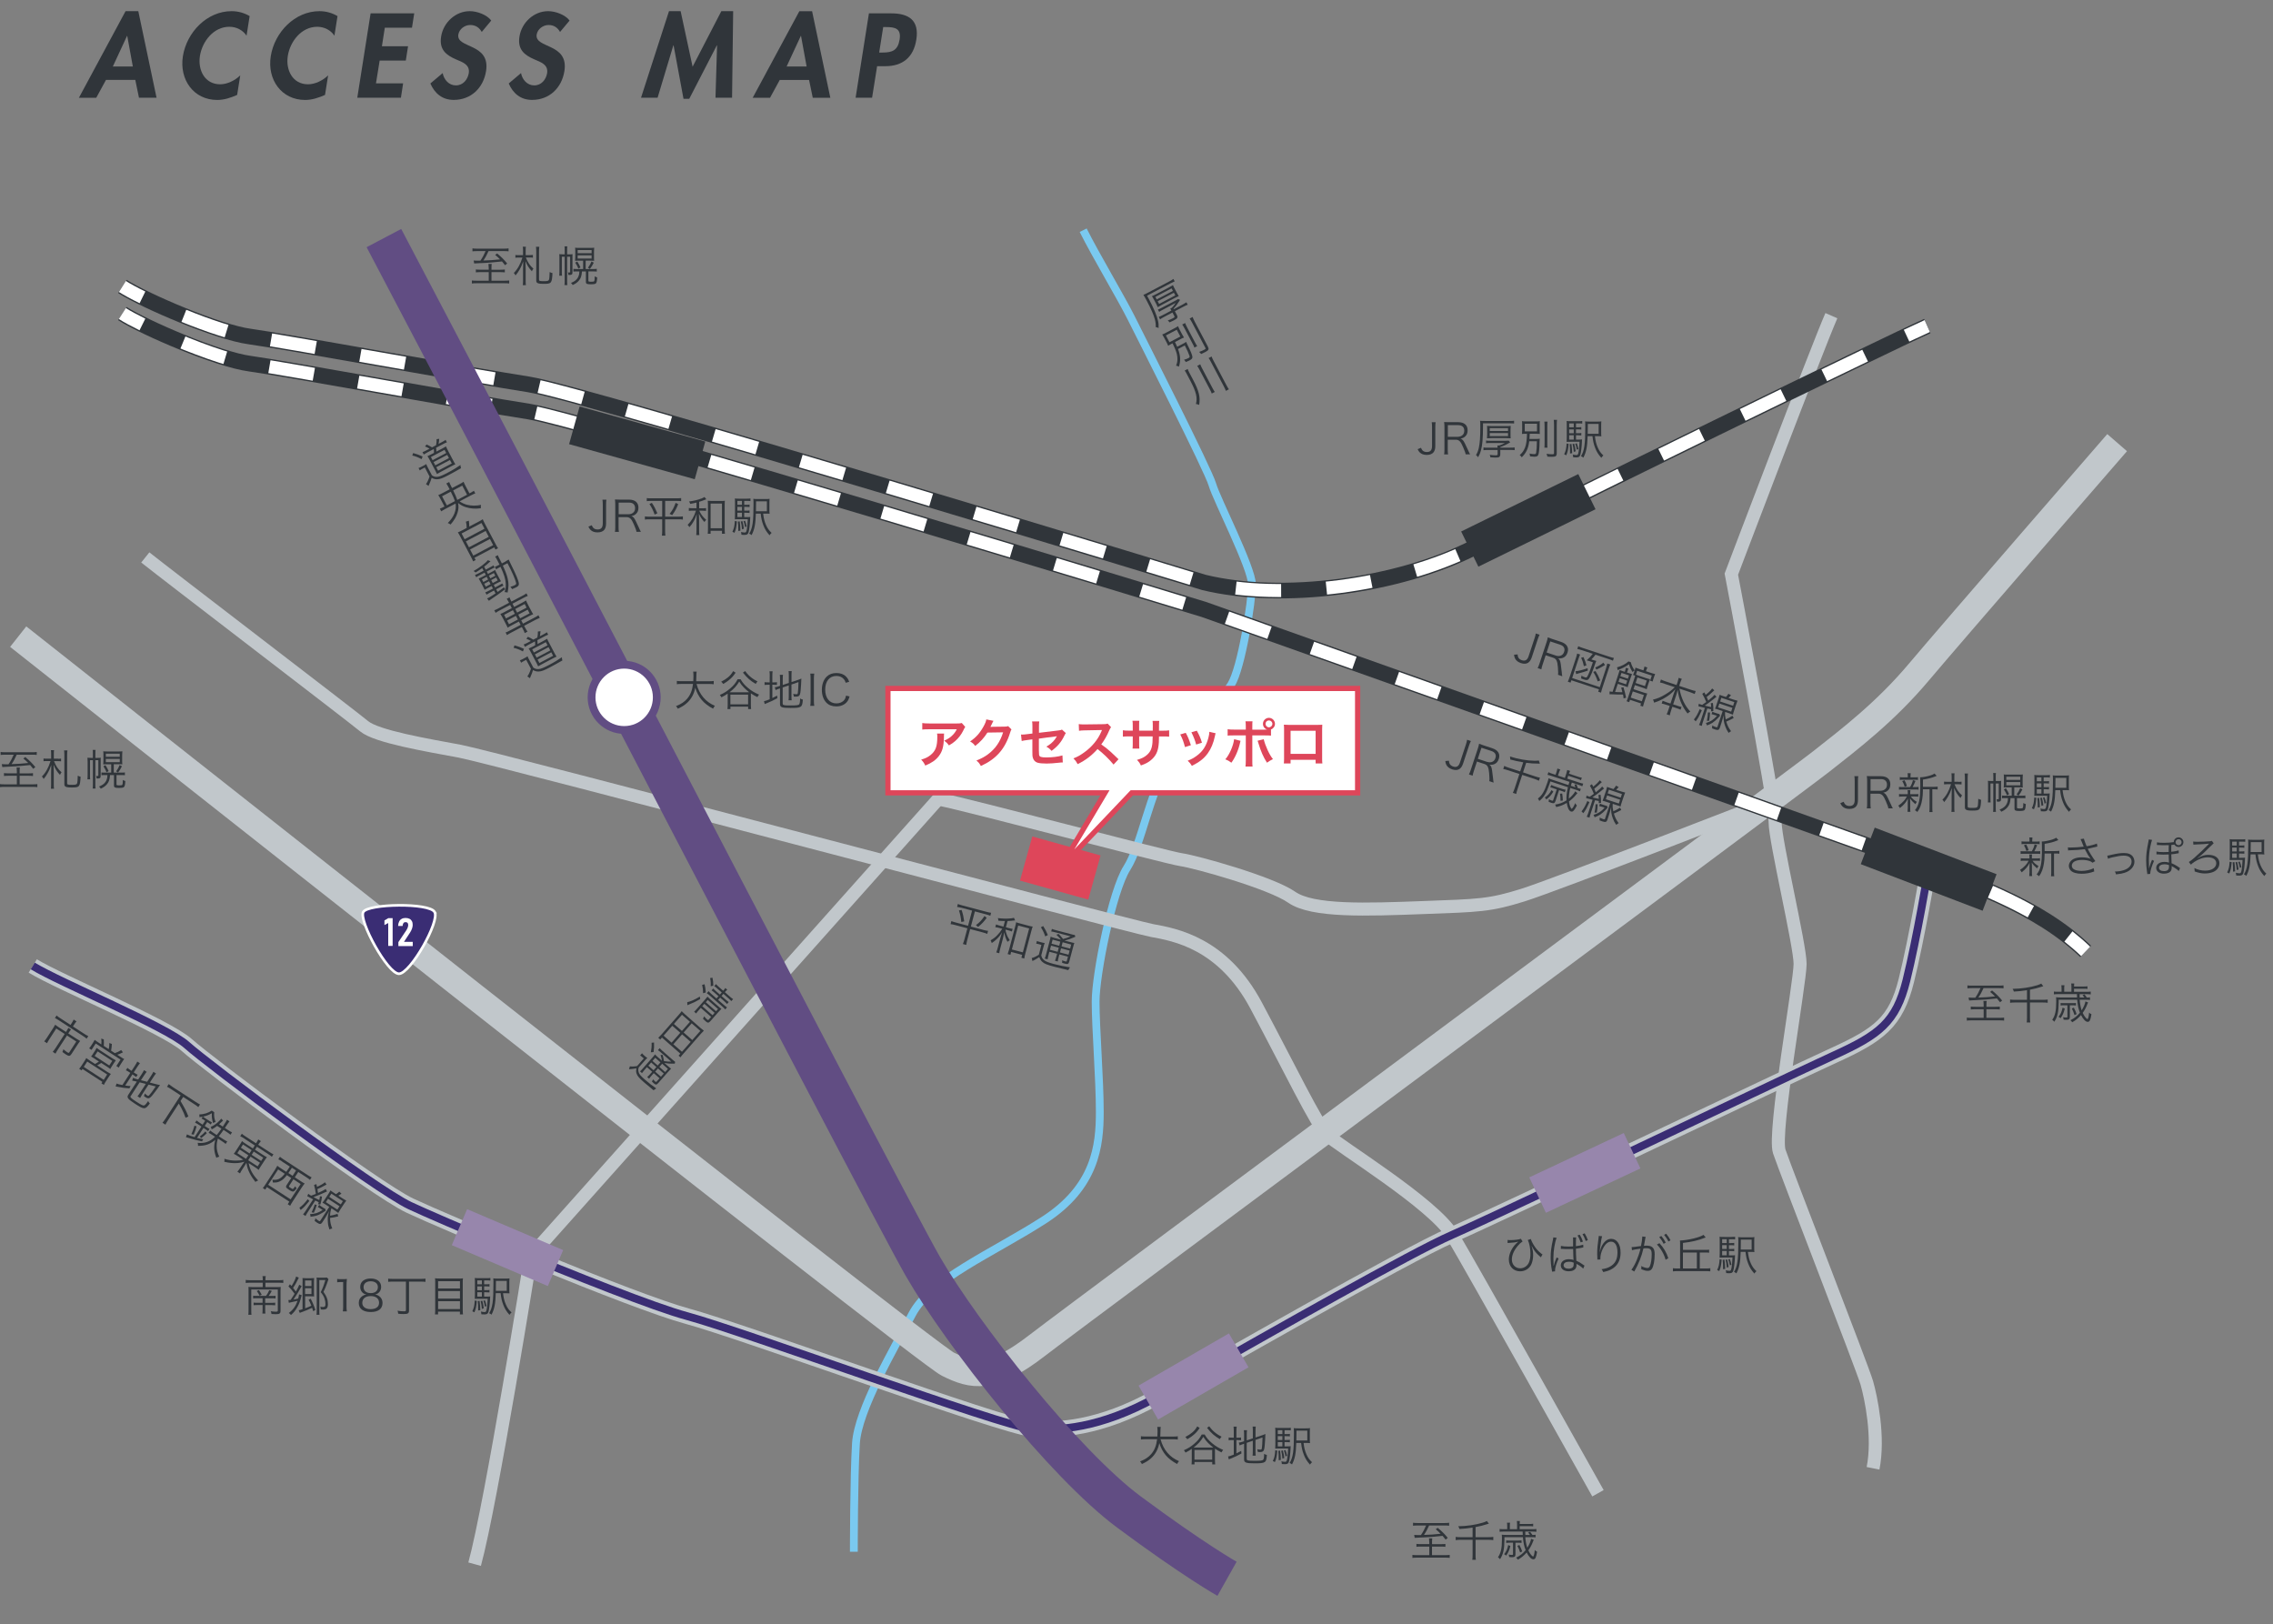 <?xml version="1.0" encoding="UTF-8"?><svg id="a" xmlns="http://www.w3.org/2000/svg" width="474.65" height="339.16" viewBox="0 0 474.65 339.16"><rect x="0" y="0" width="474.65" height="339.16" fill="#808080" stroke="none"/><g><path d="m298.46,321.99c0-.26-.02-.53-.05-.79h.68c-.04.26-.05.49-.05.79v.43h1.87c.38,0,.67-.02.92-.05v.6c-.28-.03-.54-.05-.91-.05h-1.89v1.79h2.75c.41,0,.67-.02.95-.05v.62c-.29-.03-.54-.05-.94-.05h-5.92c-.37,0-.66.02-.93.05v-.62c.27.04.52.05.94.05h2.59v-1.79h-1.78c-.36,0-.64.02-.91.05v-.61c.26.04.5.05.91.05h1.78v-.43Zm-2.46-3.47c-.36,0-.65.02-.93.05v-.62c.25.04.52.06.93.06h5.67c.42,0,.67-.02.94-.06v.62c-.25-.04-.53-.05-.92-.05h-3.26c-.33.74-.63,1.32-1.08,1.97,1.08-.02,2.38-.11,3.48-.24-.38-.39-.54-.54-1.02-.94l.41-.3c.97.8,1.42,1.26,2.1,2.1l-.44.36c-.31-.4-.43-.55-.65-.79-1.44.18-3.35.33-4.72.36-.57.02-.86.04-1.09.06l-.11-.61c.19.02.31.03.66.03.23,0,.37,0,.75,0,.47-.7.74-1.22,1.08-2h-1.79Z" style="fill:#30353a;"/><path d="m307.51,318.96c-1.02.16-1.73.24-2.75.29-.05-.21-.12-.39-.26-.57,1.77-.02,3.67-.29,5.17-.76.42-.13.58-.2.81-.34l.43.55c-.11.03-.14.04-.28.09-.9.29-1.61.47-2.5.63v2.11h2.71c.46,0,.73-.02.99-.06v.68c-.32-.05-.58-.07-.97-.07h-2.73v3.12c0,.53.01.75.06,1.05h-.74c.04-.29.06-.53.06-1.07v-3.1h-2.58c-.36,0-.61.02-.95.07v-.68c.28.04.53.06.96.06h2.57v-2Z" style="fill:#30353a;"/><path d="m319.5,320.5c-.17-.24-.22-.31-.39-.5l.41-.15c.17.2.3.37.48.65.37-.01.43-.01.66-.05v.56c-.23-.04-.44-.05-.81-.05h-1.34c.07.85.2,1.6.42,2.21.41-.63.73-1.37.79-1.87l.56.22c-.06.12-.09.18-.16.36-.26.7-.55,1.24-.97,1.83.3.63.56.99.92,1.27l.07.04h.02c.17-.22.27-.6.33-1.38.16.18.28.27.49.36-.2,1.23-.37,1.58-.79,1.58s-.93-.51-1.39-1.42c-.58.65-1.11,1.09-1.83,1.5-.09-.14-.2-.27-.37-.42.83-.41,1.42-.88,1.99-1.57-.32-.81-.48-1.55-.57-2.71h-3.86v.6c-.02,1.94-.26,3-.92,4-.13-.17-.24-.26-.43-.41.61-.87.83-1.86.83-3.77,0-.47,0-.65-.04-.94.33.04.54.05.87.05h3.52q0-.17-.03-.7h-3.97c-.36,0-.6.02-.84.05v-.59c.24.03.47.05.85.05h.74v-.62c0-.3-.02-.51-.05-.74h.65c-.05.25-.05.43-.05.75v.61h1.51v-.99c0-.29-.02-.5-.05-.73h.63c-.03.2-.03.33-.04.63h2.05c.34,0,.53-.01.77-.06v.56c-.22-.04-.41-.05-.77-.05h-2.05v.64h2.65c.37,0,.59-.02.84-.05v.59c-.25-.03-.49-.05-.85-.05h-1.48q.02.54.03.7h1.01Zm-4.1,2.3c-.22.9-.43,1.37-.88,2.01-.11-.11-.27-.2-.43-.29.47-.58.67-1.04.85-1.91l.46.19Zm-.17-.68c-.32,0-.5,0-.7.05v-.54c.2.03.36.04.7.04h1.83c.28,0,.45-.01.67-.04v.54c-.17-.04-.34-.05-.66-.05h-.61v2.39c0,.49-.17.64-.72.64-.12,0-.35-.01-.59-.04-.02-.2-.05-.33-.11-.52.22.05.45.08.65.08s.26-.04.26-.19v-2.37h-.71Zm2.06.49c.27.52.42.87.58,1.33l-.44.21c-.19-.6-.33-.93-.57-1.38l.42-.17Z" style="fill:#30353a;"/><path d="m102.05,55.9c0-.27-.02-.53-.05-.79h.68c-.04.26-.05.49-.05.79v.42h1.87c.38,0,.67-.02.92-.05v.6c-.28-.02-.54-.05-.9-.05h-1.89v1.79h2.75c.41,0,.67-.02.95-.05v.63c-.29-.03-.54-.05-.94-.05h-5.92c-.37,0-.66.02-.93.05v-.63c.27.04.52.05.94.05h2.58v-1.79h-1.78c-.36,0-.64.02-.91.05v-.61c.26.04.5.05.91.05h1.78v-.42Zm-2.46-3.47c-.36,0-.65.02-.93.05v-.62c.25.04.52.06.93.06h5.67c.41,0,.67-.02.94-.06v.62c-.25-.04-.53-.05-.92-.05h-3.26c-.33.74-.63,1.32-1.08,1.97,1.08-.02,2.38-.12,3.48-.24-.38-.39-.54-.54-1.02-.94l.41-.3c.96.8,1.42,1.27,2.1,2.1l-.44.36c-.31-.4-.43-.55-.64-.79-1.44.17-3.35.33-4.72.36-.57.02-.86.04-1.09.06l-.11-.61c.19.02.31.03.66.03.23,0,.37,0,.75,0,.47-.7.74-1.22,1.08-2h-1.79Z" style="fill:#30353a;"/><path d="m110.65,53.27c.29,0,.42-.01.63-.04v.58c-.21-.04-.36-.04-.63-.04h-.84c.44,1.09.85,1.68,1.58,2.33-.14.17-.22.3-.32.54-.64-.68-.97-1.21-1.34-2.11q.03.54.04,1.69v2.49c0,.38.02.6.05.83h-.66c.04-.22.06-.45.06-.82v-2.44c0-.39.03-1.28.04-1.7-.32.89-.49,1.27-.79,1.77-.26.45-.47.75-.82,1.16-.1-.21-.2-.35-.36-.51.8-.8,1.38-1.84,1.8-3.22h-.89c-.26,0-.36,0-.57.04v-.58c.19.03.32.04.62.04h.97v-1.03c0-.32-.02-.51-.06-.74h.66c-.04.23-.05.42-.05.74v1.02h.88Zm1.97-1.73c-.04.28-.06.61-.06.94v5.9c0,.29.14.33,1.03.33.72,0,.94-.06,1.04-.28.08-.19.13-.7.15-1.63.24.12.38.18.59.23-.12,2.14-.21,2.24-1.88,2.24-.47,0-.82-.03-1-.08-.39-.1-.51-.25-.51-.61v-6.11c0-.32-.02-.66-.06-.94h.71Z" style="fill:#30353a;"/><path d="m117.32,53.6v3.02c0,.55,0,.71.04.95h-.58c.03-.24.04-.55.04-.97v-2.68c0-.4,0-.57-.04-.85.22.03.43.04.75.04h.39v-.78c0-.51,0-.7-.04-.89h.59c-.03.2-.04.37-.04.89v.78h.44c.32,0,.48,0,.7-.04-.03.18-.03.35-.03.83v2.97c0,.28-.06.43-.22.48-.09.04-.23.06-.37.06-.06,0-.08,0-.28-.02,0-.28-.02-.35-.08-.52.14.03.22.04.31.04.08,0,.16-.05.16-.12v-3.19h-.63v5.01c0,.49,0,.7.05.92h-.61c.04-.24.05-.44.05-.92v-5.01h-.61Zm4.45.83h-.86c-.36,0-.59,0-.82.03.03-.25.04-.44.04-.79v-1.15c0-.38,0-.53-.04-.8.24.03.42.04.83.04h2.33c.41,0,.6-.01.83-.04-.03.23-.04.43-.04.8v1.15c0,.36,0,.56.04.78-.23-.02-.45-.03-.81-.03h-.97v1.75h1.53c.42,0,.6,0,.79-.05v.59c-.19-.03-.38-.04-.76-.04h-.99v1.95c0,.1.02.14.12.17.1.02.23.04.38.04.53,0,.65-.03.71-.14.08-.13.11-.43.11-1,.19.12.31.17.52.22-.03.73-.11,1.1-.28,1.27-.13.12-.43.18-1.04.18-.85,0-1.04-.09-1.04-.51v-2.17h-.82c-.08.96-.23,1.41-.63,1.89-.34.4-.66.64-1.31.95-.1-.19-.19-.3-.36-.45.53-.21.88-.42,1.17-.74.27-.29.46-.68.54-1.12.03-.14.04-.24.05-.53h-.55c-.35,0-.51,0-.7.03v-.58c.18.03.32.04.69.04h1.34v-1.75Zm-1.22.17c.35.56.5.85.66,1.24l-.43.25c-.17-.43-.34-.75-.66-1.25l.43-.24Zm.08-1.73h2.91v-.66h-2.91v.66Zm0,1.12h2.91v-.68h-2.91v.68Zm3.36.86c-.28.57-.48.88-.81,1.3l-.4-.25c.35-.48.53-.79.74-1.31l.47.26Z" style="fill:#30353a;"/><path d="m226.19,48.07c2.61,5.22,7.83,13.93,10.01,18.28,2.17,4.35,16.1,31.77,16.97,34.82.87,3.05,8.27,17.41,8.27,20.89s-2.18,17.41-4.35,20.89c-2.18,3.48-9.14,10.88-13.06,16.54-3.92,5.66-5.66,16.98-8.71,21.76-3.05,4.79-6.53,22.2-6.53,27.86s.87,16.1.87,23.07-.87,15.66-11.75,22.63c-10.88,6.97-23.5,12.19-27.42,19.58-3.92,7.4-11.32,20.02-11.75,26.98-.44,6.96-.44,22.63-.44,22.63" style="fill:none; stroke:#7ac9f0; stroke-miterlimit:10; stroke-width:1.63px;"/><path d="m3.8,132.93s188.89,149.28,194.11,151.89c5.22,2.61,9.14,3.48,18.71-3.92,9.58-7.4,157.55-117.07,163.64-121.86,6.09-4.79,13.49-10.44,20.45-18.72,6.96-8.27,41.39-47.9,41.39-47.9" style="fill:none; stroke:#c1c7cb; stroke-miterlimit:10; stroke-width:5.45px;"/><path d="m30.34,116.39c4.35,3.48,43.09,33.08,45.7,35.25,2.61,2.17,13.06,3.92,20.02,5.22,6.96,1.3,139.7,36.55,144.49,37.43,4.79.87,14.8,2.61,21.76,15.67,6.97,13.05,12.62,24.81,14.8,26.98,2.18,2.17,22.2,14.36,26.12,20.89,3.92,6.53,30.46,53.96,30.46,53.96" style="fill:none; stroke:#c1c7cb; stroke-miterlimit:10; stroke-width:2.72px;"/><path d="m99.11,326.6c3.48-12.62,11.75-64.41,11.75-64.41l93.57-104.88" style="fill:none; stroke:#c1c7cb; stroke-miterlimit:10; stroke-width:2.72px;"/><path d="m196.16,166.88c6.53,1.3,47.44,12.18,50.49,12.62,3.05.43,18.71,4.79,23.07,7.83,4.35,3.05,15.67,2.61,27.42,2.17,11.75-.43,13.93-.43,20.89-2.61,6.96-2.18,50.49-19.15,50.49-19.15" style="fill:none; stroke:#c1c7cb; stroke-miterlimit:10; stroke-width:2.72px;"/><path d="m382.43,65.91c-3.05,6.96-20.89,53.97-20.89,53.97,0,0,9.14,47.87,9.14,51.79s5.22,25.68,5.22,29.59-5.66,35.25-4.35,39.17c1.3,3.92,17.41,45.27,18.28,48.31.87,3.05,2.61,11.31,1.3,17.84" style="fill:none; stroke:#c1c7cb; stroke-miterlimit:10; stroke-width:2.72px;"/><path d="m6.84,201.69c5.66,3.48,27.85,12.62,32.2,16.54,4.35,3.92,39.17,30.03,46.57,33.51,7.4,3.48,46.57,20.02,57.88,23.07,11.31,3.05,66.15,23.07,71.81,23.5,5.66.44,14.36,0,26.11-6.53,11.75-6.53,51.79-29.59,61.8-33.95,10.01-4.35,70.07-33.07,79.64-37.43,9.57-4.35,13.06-6.96,15.23-15.66,2.17-8.71,4.62-23.28,4.62-23.28" style="fill:none; stroke:#c1c7cb; stroke-miterlimit:10; stroke-width:3.27px;"/><path d="m6.84,201.69c5.66,3.48,27.85,12.62,32.2,16.54,4.35,3.92,39.17,30.03,46.57,33.51,2.96,1.39,11.03,4.89,20.36,8.77,13.96,5.8,30.74,12.47,37.53,14.3,11.31,3.05,66.15,23.07,71.81,23.5,5.66.44,14.36,0,26.11-6.53,1.93-1.07,4.62-2.59,7.81-4.39,16.27-9.2,45.62-25.92,53.99-29.55,3.82-1.66,14.92-6.87,27.71-12.91,20.76-9.8,46-21.83,51.93-24.52,9.57-4.35,13.06-6.96,15.23-15.66,2.17-8.71,4.62-23.28,4.62-23.28" style="fill:none; stroke:#3a2d74; stroke-miterlimit:10; stroke-width:1.63px;"/><path d="m435.53,198.65c-10.01-9.57-23.94-14.36-40.91-20.46-16.97-6.09-143.18-50.92-143.18-50.92,0,0-129.69-39.6-141.01-41.34-11.31-1.74-51.79-9.14-58.32-10.01-6.53-.87-21.76-7.4-26.55-10.44" style="fill:none; stroke:#30353a; stroke-miterlimit:10; stroke-width:3.27px;"/><path d="m25.56,59.82c4.79,3.04,20.02,9.57,26.55,10.44,6.53.87,47.01,8.27,58.32,10.01,11.32,1.74,141.01,41.35,141.01,41.35,16.11,3.92,40.47.87,56.58-7.4,16.1-8.27,86.61-42.65,94.44-46.14" style="fill:none; stroke:#30353a; stroke-miterlimit:10; stroke-width:3.27px;"/><path d="m435.53,198.65c-1.15-1.1-2.35-2.13-3.6-3.12" style="fill:none; stroke:#fff; stroke-miterlimit:10; stroke-width:2.72px;"/><path d="m424.08,190.35c-8.32-4.66-18.22-8.12-29.47-12.16-16.97-6.09-143.18-50.92-143.18-50.92,0,0-129.69-39.61-141.01-41.35-11.32-1.74-51.79-9.13-58.32-10.01-4.15-.55-11.83-3.4-18.09-6.18" style="fill:none; stroke:#fff; stroke-dasharray:0 0 9.41 9.41; stroke-miterlimit:10; stroke-width:2.72px;"/><path d="m29.74,67.75c-1.73-.86-3.19-1.64-4.19-2.28" style="fill:none; stroke:#fff; stroke-miterlimit:10; stroke-width:2.72px;"/><path d="m25.56,59.82c1,.63,2.45,1.42,4.19,2.27" style="fill:none; stroke:#fff; stroke-miterlimit:10; stroke-width:2.72px;"/><path d="m38.4,65.95c5.15,2.08,10.49,3.88,13.7,4.31,6.53.87,47,8.27,58.32,10.01,11.32,1.74,141.01,41.34,141.01,41.34,16.1,3.92,40.48.87,56.58-7.4,2.52-1.29,6.38-3.23,11.13-5.59,20.49-10.19,57.5-28.24,74.73-36.49" style="fill:none; stroke:#fff; stroke-dasharray:0 0 9.47 9.47; stroke-miterlimit:10; stroke-width:2.72px;"/><path d="m398.13,70.09c2.03-.95,3.51-1.65,4.32-2.01" style="fill:none; stroke:#fff; stroke-miterlimit:10; stroke-width:2.72px;"/><path d="m80.17,49.71s20.33,38.6,50.17,95.9c28.86,55.41,58.28,111.7,62.34,118.76,8.27,14.36,29.59,41.35,43.09,51.35,13.49,10.01,20.46,13.93,20.46,13.93" style="fill:none; stroke:#614d83; stroke-miterlimit:10; stroke-width:8.17px;"/><path d="m86.28,94.6c.78.21,1.3.41,1.97.72l-.21.55c-.7-.38-1.24-.59-1.95-.76l.19-.51Zm1.12,3.12c.21-.07.32-.11.62-.27l.41-.21c.23-.12.4-.22.57-.35.1.26.2.46.39.83l.8,1.52c.33.27.7.36,1.17.32.43-.04,1.04-.29,2.16-.88,1.04-.54,1.98-1.12,2.64-1.59,0,.25.04.44.11.67-.79.46-1.95,1.1-2.62,1.45-1.19.63-1.76.84-2.32.86-.42.02-.72-.05-1.2-.3-.14.51-.22.71-.54,1.44-.04.07-.06.13-.1.25l-.54-.38c.25-.31.53-.9.75-1.59l-.99-1.88-.51.27c-.26.14-.37.21-.54.34l-.27-.51Zm2.3-4.04c-.24-.15-.55-.3-.94-.46l.32-.41c.4.17.64.3,1.14.6l.84-.45c.09-.44.12-.85.11-1.26l.55-.08c-.03.44-.08.75-.14,1.06l.72-.38c.38-.2.59-.33.75-.46l.27.51c-.27.1-.51.22-.79.37l-1.46.77c.04.31.05.49.05.81l1.26-.66c.38-.2.6-.33.74-.43.1.25.23.5.39.81l1.12,2.13c.16.31.31.57.46.79-.16.07-.36.16-.59.28l-2.49,1.32c-.27.14-.56.3-.76.43-.11-.25-.24-.5-.38-.77l-1.16-2.2c-.14-.28-.32-.58-.45-.75.2-.08.45-.2.84-.41l.52-.27c0-.32,0-.55-.04-.81l-1.32.69c-.38.2-.54.3-.77.45l-.26-.5c.19-.06.42-.16.82-.37l.66-.35Zm.63,2.41l2.85-1.5-.35-.66-2.85,1.5.35.66Zm.57,1.07l2.85-1.51-.36-.67-2.85,1.5.36.68Zm.58,1.12l2.86-1.51-.38-.72-2.86,1.5.38.72Z" style="fill:#30353a;"/><path d="m96,104.69c.48.34.98.56,1.52.71.91.22,1.93.24,2.92.02-.04.26-.05.39-.03.7-1.19.16-2.14.09-3.16-.23-.58-.19-1.03-.42-1.59-.86.14.74.1,1.33-.13,2.06-.26.83-.67,1.53-1.44,2.43-.24-.17-.35-.23-.59-.31,1.29-1.27,1.87-2.7,1.64-4.07l-2.18,1.14c-.36.19-.6.34-.82.49l-.29-.56c.24-.09.51-.21.87-.4l.1-.05-.96-1.82c-.13-.24-.22-.4-.34-.57.29-.11.54-.23.89-.42l1.49-.78q-.51-.96-.7-1.22l.6-.31q.09.29.6,1.27l1.56-.82c.42-.22.64-.35.84-.5.07.2.14.35.27.6l.96,1.82.09-.04c.38-.2.62-.35.84-.5l.29.55c-.26.1-.52.21-.9.41l-2.34,1.23Zm-1-.06c-.18-.53-.37-.96-.87-1.97l-1.82.96,1,1.9,1.69-.89Zm2.53-1.33l-1-1.9-1.9,1c.42.86.66,1.4.86,1.98l2.04-1.08Z" style="fill:#30353a;"/><path d="m97.45,110.24c0-.5-.04-.85-.16-1.32l.62-.2c.06.51.08.86.08,1.23l1.89-.99c.44-.23.67-.37.93-.54.11.28.22.51.47.99l2.2,4.17c.25.48.37.69.53.88l-.55.29-.24-.46-4.14,2.18.25.46-.54.28c-.09-.24-.2-.49-.44-.94l-2.19-4.16c-.24-.46-.38-.69-.55-.95.28-.11.52-.22.95-.45l.91-.48Zm-.42,2.35l4.14-2.19-.63-1.2-4.15,2.19.63,1.2Zm.89,1.69l4.15-2.19-.65-1.23-4.14,2.18.65,1.24Zm.91,1.73l4.15-2.19-.67-1.28-4.15,2.19.67,1.28Z" style="fill:#30353a;"/><path d="m100.68,118.63c-.52.37-.8.55-1.37.91-.11-.12-.18-.18-.42-.31,1.25-.69,2.59-1.72,2.98-2.26l.56.22q-.1.08-.34.3c-.25.24-.58.51-.99.83l.33.62.94-.5c.34-.18.54-.29.67-.4l.25.47c-.15.05-.27.1-.65.3l-1,.53.26.49.81-.43c.31-.16.5-.27.68-.39.05.16.12.3.33.71l.48.91c.2.39.31.57.42.73-.19.09-.4.19-.73.35l-.78.41.28.53.79-.42c.41-.22.54-.3.7-.41l.25.47c-.18.06-.29.11-.66.3l-.86.45.3.56c.47-.32.71-.5,1.34-.98l.22.42c-1,.76-1.73,1.28-2.99,2.12-.19.13-.25.17-.38.28l-.39-.49c.13-.06.27-.12.34-.16.24-.13.67-.39,1.43-.89l-.32-.61-.87.46c-.24.13-.49.28-.69.41l-.26-.48c.21-.07.4-.17.74-.34l.86-.45-.28-.53-.74.39c-.33.17-.53.29-.72.4-.08-.17-.16-.36-.37-.75l-.48-.92c-.21-.39-.25-.47-.39-.68.21-.09.43-.19.76-.36l.73-.39-.26-.49-1.06.56c-.33.17-.5.27-.68.41l-.26-.49c.23-.08.42-.17.74-.33l1.06-.55-.29-.55Zm-.05,2.33l.3.57,1-.53-.3-.57-1,.53Zm.49.93l.32.61,1-.53-.32-.61-1,.53Zm1.27-1.13l1.04-.54-.3-.57-1.04.54.3.57Zm.51.97l1.03-.54-.32-.61-1.04.54.32.61Zm2.64-4.5c.32-.17.49-.27.68-.4.08.19.15.34.4.85,1.19,2.39,1.67,3.55,1.73,4.17.04.34-.12.55-.55.78-.21.11-.51.24-.86.38-.1-.17-.21-.32-.36-.48.44-.14.68-.22.9-.34.29-.15.35-.25.28-.52-.18-.76-.86-2.32-1.79-4.08l-.97.51c.54,1.16.84,1.95,1.01,2.68.24,1.04.23,1.82-.02,2.95-.15-.06-.4-.1-.62-.1.21-.69.27-1.1.24-1.75-.04-.96-.36-1.97-1.09-3.53l-.2.11c-.32.17-.5.27-.71.42l-.28-.53c.22-.08.38-.15.72-.33l.26-.13c-.13-.27-.25-.5-.4-.79-.3-.56-.37-.69-.52-.88l.58-.3c.04.17.12.34.27.62.29.56.43.83.56,1.1l.77-.4Z" style="fill:#30353a;"/><path d="m106.26,125.77c-.17-.32-.29-.52-.45-.73l.59-.31c.08.26.18.47.34.78l.05.1,2.35-1.24c.4-.21.6-.34.79-.48l.28.54c-.27.1-.52.21-.83.38l-2.36,1.24.35.67,1.6-.84c.47-.25.68-.37.86-.51.11.26.17.4.4.84l.65,1.23c.24.45.31.58.47.81-.21.08-.45.18-.92.43l-1.59.84.37.7,2.43-1.28c.4-.21.61-.34.79-.48l.29.55c-.26.1-.51.21-.84.38l-2.43,1.28.2.38c.23.43.33.61.51.83l-.59.31c-.1-.3-.18-.48-.4-.89l-.2-.38-2.32,1.22c-.33.17-.58.33-.78.47l-.29-.55c.22-.07.45-.17.82-.37l2.32-1.22-.37-.69-1.46.77c-.47.25-.71.39-.88.52-.1-.25-.17-.4-.41-.85l-.63-1.21c-.24-.45-.32-.59-.48-.83.22-.06.44-.17.89-.41l1.5-.79-.35-.67-2.27,1.19c-.31.16-.56.31-.76.46l-.28-.54c.24-.08.47-.18.83-.37l2.25-1.19-.05-.1Zm-.99,2.61l.39.75,1.85-.97-.4-.75-1.85.97Zm.62,1.18l.4.77,1.85-.97-.4-.77-1.85.98Zm4.07-2.68l-.39-.76-1.97,1.04.39.75,1.97-1.03Zm.63,1.19l-.4-.77-1.97,1.04.4.76,1.97-1.03Z" style="fill:#30353a;"/><path d="m107.44,134.75c.78.22,1.3.41,1.97.72l-.21.55c-.7-.38-1.24-.59-1.95-.76l.19-.51Zm1.12,3.12c.21-.07.32-.12.62-.27l.41-.22c.23-.12.4-.22.57-.35.1.26.2.46.4.83l.8,1.52c.33.26.7.36,1.17.32.43-.04,1.04-.29,2.16-.88,1.04-.54,1.98-1.12,2.64-1.59,0,.26.04.44.11.67-.79.46-1.95,1.1-2.62,1.45-1.19.63-1.76.84-2.32.86-.42.02-.72-.05-1.2-.3-.15.51-.22.72-.54,1.45-.04.07-.06.13-.1.25l-.54-.38c.25-.31.53-.89.75-1.59l-.99-1.87-.51.27c-.26.14-.37.2-.54.34l-.27-.51Zm2.3-4.04c-.24-.15-.55-.3-.94-.46l.32-.41c.4.18.64.3,1.13.6l.84-.44c.09-.44.12-.85.11-1.26l.55-.07c-.03.44-.08.75-.14,1.06l.72-.38c.38-.2.59-.33.75-.46l.27.51c-.27.1-.51.22-.8.37l-1.46.77c.04.31.05.49.04.81l1.26-.67c.38-.2.6-.33.74-.43.1.26.22.5.39.81l1.12,2.13c.17.31.31.57.46.79-.17.07-.36.16-.59.28l-2.49,1.32c-.27.14-.56.3-.76.43-.11-.25-.24-.5-.38-.77l-1.16-2.2c-.14-.28-.32-.58-.45-.75.2-.08.45-.2.84-.4l.52-.28c0-.31,0-.55-.04-.81l-1.32.69c-.38.2-.54.3-.77.45l-.26-.5c.19-.06.42-.16.82-.37l.67-.36Zm.63,2.41l2.85-1.5-.35-.66-2.85,1.5.35.66Zm.57,1.07l2.85-1.5-.36-.68-2.85,1.5.36.68Zm.58,1.12l2.86-1.5-.38-.73-2.86,1.51.38.72Z" style="fill:#30353a;"/><path d="m239.87,62.36c1.09,2.07,1.7,3.52,1.94,4.58.12.52.16.94.13,1.55-.24-.11-.4-.16-.6-.19.02-.62-.03-1.04-.18-1.62-.26-.96-.78-2.15-1.7-3.9-.4-.75-.53-.97-.7-1.21.3-.12.58-.26.98-.47l4.44-2.34c.45-.24.67-.38.85-.52l.27.51c-.23.09-.44.19-.89.42l-4.88,2.57.33.62Zm1.05.12c-.15-.29-.24-.44-.38-.64.27-.11.49-.21.87-.41l2.69-1.42c.38-.2.59-.32.84-.48.08.2.15.37.32.68l.51.97c.16.3.25.46.38.65-.28.12-.52.24-.87.41l-2.68,1.42c-.35.19-.59.32-.84.48-.08-.21-.17-.39-.31-.67l-.52-.98Zm.63.04l3.38-1.78-.28-.53-3.38,1.78.28.53Zm.5.94l3.38-1.78-.3-.56-3.38,1.78.3.56Zm2.56,1.37c-.11-.19-.17-.28-.23-.39l.32-.17c.35-.36.59-.67.81-1.02l-2.69,1.42c-.38.2-.59.32-.76.45l-.26-.49c.19-.06.43-.17.8-.37l2.79-1.46c.32-.17.46-.25.6-.36l.44.17c-.48.78-.87,1.3-1.37,1.84l.06.11,1.84-.97c.34-.18.59-.33.79-.47l.27.51c-.25.09-.53.21-.84.38l-1.84.97.41.78c.14.26.16.45.08.61-.06.14-.27.29-.7.52-.23.12-.55.27-.9.42-.16-.21-.22-.28-.38-.4.44-.15.84-.32,1.14-.49.28-.15.34-.24.24-.41l-.4-.76-1.8.95c-.32.17-.55.31-.78.48l-.27-.51c.21-.07.48-.2.83-.38l1.8-.95Z" style="fill:#30353a;"/><path d="m244.79,71.71c-.41.21-.64.35-.85.49-.09-.24-.19-.44-.35-.75l-.47-.89c-.17-.32-.27-.49-.42-.72.21-.07.48-.2.92-.44l1.5-.79c.5-.26.71-.38.87-.51.11.27.19.42.35.74l.49.93c.19.36.28.5.41.7-.26.1-.52.23-.91.44l-.97.51q.26.53.46.99l1.14-.6c.34-.18.54-.29.73-.43.06.17.08.21.22.49.68,1.33,1.06,2.26,1.09,2.63.02.31-.12.5-.56.73-.2.11-.44.21-.82.36-.12-.2-.21-.31-.37-.47.43-.13.69-.22.94-.36.23-.12.27-.22.2-.45-.16-.49-.48-1.22-.98-2.18l-1.41.74c.52,1.4.58,2.47.18,3.7-.19-.13-.33-.18-.59-.21.2-.52.27-.84.28-1.35.01-.73-.13-1.35-.58-2.39-.14-.33-.21-.48-.44-.93l-.05.03Zm-.58-.25l2.27-1.19-.75-1.42-2.27,1.19.75,1.42Zm3.26-4.03c.08.23.19.47.42.92l1.59,3.03c.29.53.37.69.52.89l-.58.31c-.08-.24-.16-.41-.44-.93l-1.59-3.02c-.23-.43-.37-.66-.52-.87l.6-.31Zm1.57-1.25c.09.26.23.58.46,1.02l2.71,5.13c.3.58.22.79-.53,1.18-.23.12-.47.24-.85.41-.15-.18-.26-.3-.43-.44.39-.13.83-.32,1.06-.45.31-.16.35-.23.24-.42l-2.71-5.14c-.23-.43-.4-.72-.57-.96l.61-.32Z" style="fill:#30353a;"/><path d="m249.16,79.33c1.22,2.32,1.53,3.61,1.25,5.21-.25-.11-.39-.15-.67-.18.34-1.33.05-2.52-1.13-4.78l-.81-1.54c-.16-.3-.26-.46-.41-.67l.63-.33c.06.22.13.37.32.74l.82,1.55Zm1.48-3.26c.09.24.18.46.34.76l2.18,4.14c.22.42.37.66.51.87l-.63.33c-.09-.25-.2-.5-.42-.91l-2.18-4.14c-.19-.35-.3-.54-.44-.72l.62-.33Zm2.37-1.63c.08.24.16.41.35.79l2.69,5.1c.26.49.39.72.57.95l-.63.33c-.09-.25-.22-.52-.47-1.01l-2.69-5.1c-.2-.37-.29-.54-.45-.73l.62-.33Z" style="fill:#30353a;"/><path d="m388.05,162.06c-.05.33-.07.55-.07.99v3.95c0,.6-.11,1.02-.36,1.34-.29.37-.78.56-1.43.56s-1.12-.19-1.46-.53c-.17-.17-.27-.32-.44-.67l.7-.29c.12.27.19.4.31.53.21.23.52.35.91.35.75,0,1.09-.39,1.09-1.28v-3.95c0-.43-.02-.68-.07-.99h.83Z" style="fill:#30353a;"/><path d="m394.33,168.79c-.03-.26-.15-.63-.53-1.51-.51-1.21-.86-1.56-1.57-1.56h-1.64v2.07c0,.45.02.68.07,1h-.83c.06-.32.07-.56.07-.99v-4.74c0-.38-.02-.67-.07-1.02.31.02.56.03.97.03h1.95c1.28,0,1.99.6,1.99,1.7,0,.57-.17.99-.53,1.3-.25.23-.48.33-.95.44.36.1.58.34.91.97.21.42.42.88.7,1.49.15.35.27.61.4.82h-.94Zm-1.63-3.68c.4,0,.76-.14,1-.38.23-.22.34-.52.34-.89,0-.75-.44-1.16-1.28-1.16h-2.15v2.43h2.1Z" style="fill:#30353a;"/><path d="m397.29,166.31c-.34,0-.51,0-.73.06v-.59c.2.05.38.05.74.05h1.08v-.47c0-.12-.02-.26-.04-.37h.59c-.03.11-.04.25-.04.37v.47h.98c.31,0,.48,0,.71-.05v.57c-.2-.04-.38-.04-.71-.04h-.84c.34.47.58.7,1.25,1.12-.14.17-.2.28-.31.48-.57-.49-.76-.69-1.11-1.22.02.2.03.45.03.78v1.28c0,.31,0,.52.05.76h-.61c.03-.23.05-.47.05-.76v-1.26c0-.21,0-.44.03-.74-.37.76-.87,1.35-1.67,1.97-.1-.2-.2-.35-.34-.5.44-.29.83-.61,1.15-.97.27-.3.4-.49.65-.95h-.91Zm1.58-1.97c.31-.52.47-.92.59-1.45l.53.17c-.21.53-.4.94-.6,1.28h.52c.34,0,.51,0,.72-.04v.59c-.22-.04-.4-.04-.72-.04h-2.63c-.35,0-.53,0-.74.04v-.59c.2.04.38.04.74.04h1.58Zm.9-2.03c.36,0,.53,0,.74-.05v.6c-.24-.04-.41-.05-.75-.05h-2.27c-.37,0-.54,0-.77.05v-.6c.2.04.39.05.78.05h.88v-.24c0-.28,0-.43-.04-.62h.65c-.03.19-.04.33-.04.62v.24h.82Zm-2.03,1.96c-.15-.49-.27-.77-.51-1.18l.47-.18c.25.44.36.71.5,1.2l-.47.17Zm6.06.02c.4,0,.61-.02.82-.05v.61c-.22-.04-.42-.05-.78-.05h-.33v3.87c0,.44.01.66.05.88h-.68c.04-.23.05-.45.05-.88v-3.87h-1.39v.35c0,1.17-.2,2.37-.5,3.18-.18.47-.35.8-.66,1.21-.19-.17-.28-.25-.5-.37.85-1.04,1.12-2.29,1.12-5.24,0-1-.02-1.38-.05-1.64h.11c.47,0,1.37-.17,2.1-.4.37-.12.59-.23.81-.38l.45.49c-.08.03-.09.03-.32.12-.73.3-1.41.47-2.55.66v1.51h2.25Z" style="fill:#30353a;"/><path d="m408.98,163.25c.29,0,.42,0,.63-.04v.58c-.21-.03-.36-.04-.63-.04h-.84c.44,1.09.85,1.68,1.58,2.34-.14.17-.22.3-.32.54-.64-.68-.97-1.21-1.34-2.12q.03.54.04,1.69v2.49c0,.38.02.6.05.83h-.66c.04-.22.05-.45.05-.82v-2.45c0-.39.03-1.28.04-1.7-.32.89-.49,1.27-.79,1.77-.25.45-.47.76-.81,1.16-.1-.21-.2-.35-.36-.51.8-.8,1.38-1.84,1.8-3.23h-.89c-.26,0-.36.01-.57.04v-.58c.19.03.32.04.62.04h.97v-1.03c0-.32-.02-.5-.05-.74h.66c-.04.23-.05.42-.05.75v1.01h.88Zm1.97-1.73c-.04.28-.06.61-.06.94v5.9c0,.29.14.33,1.03.33.72,0,.94-.06,1.04-.28.08-.19.13-.7.15-1.63.24.12.38.19.59.23-.12,2.14-.21,2.24-1.88,2.24-.47,0-.82-.02-1-.08-.39-.11-.51-.25-.51-.61v-6.11c0-.32-.02-.66-.06-.94h.71Z" style="fill:#30353a;"/><path d="m415.65,163.58v3.02c0,.55,0,.7.04.95h-.58c.03-.24.04-.56.04-.98v-2.68c0-.4,0-.58-.04-.85.22.03.43.04.75.04h.39v-.78c0-.51,0-.7-.05-.89h.59c-.03.2-.04.37-.04.89v.78h.44c.32,0,.48,0,.7-.04-.03.18-.03.35-.03.83v2.97c0,.28-.06.43-.22.49-.09.04-.23.06-.37.06-.06,0-.08,0-.28-.01,0-.29-.02-.35-.08-.52.14.02.22.04.31.04.08,0,.16-.05.16-.12v-3.19h-.63v5.01c0,.49,0,.7.05.92h-.61c.04-.24.05-.44.05-.92v-5.01h-.61Zm4.45.82h-.86c-.36,0-.59,0-.82.04.03-.26.04-.44.04-.79v-1.15c0-.37,0-.53-.04-.8.24.03.42.04.83.04h2.33c.41,0,.6,0,.83-.04-.03.23-.04.43-.04.8v1.15c0,.36,0,.56.04.78-.23-.03-.45-.04-.82-.04h-.97v1.75h1.53c.42,0,.6-.01.79-.05v.59c-.19-.04-.38-.04-.76-.04h-.99v1.96c0,.1.03.14.12.17.1.02.23.04.38.04.53,0,.65-.03.71-.14.08-.13.11-.43.11-1,.2.11.31.16.52.22-.03.72-.11,1.09-.28,1.26-.13.12-.43.18-1.04.18-.85,0-1.04-.09-1.04-.51v-2.17h-.82c-.08.96-.23,1.41-.63,1.89-.34.4-.66.64-1.31.95-.1-.19-.19-.3-.36-.45.53-.21.88-.43,1.17-.74.27-.29.46-.68.54-1.13.03-.14.04-.24.05-.53h-.55c-.35,0-.51,0-.7.04v-.58c.18.03.32.04.69.04h1.34v-1.75Zm-1.22.18c.35.56.5.85.66,1.24l-.43.25c-.17-.42-.34-.74-.66-1.25l.43-.24Zm.08-1.74h2.91v-.66h-2.91v.66Zm0,1.13h2.91v-.68h-2.91v.68Zm3.36.86c-.28.57-.48.88-.81,1.3l-.4-.25c.35-.48.53-.79.74-1.31l.47.26Z" style="fill:#30353a;"/><path d="m425.23,166.6c-.1,1.18-.2,1.67-.5,2.38l-.44-.22c.34-.72.44-1.14.51-2.25l.42.08Zm1.53-.9h.44c.43,0,.65-.01.82-.04,0,.1,0,.17-.02.35-.04,1.15-.19,2.42-.35,2.91-.13.38-.34.5-.83.5-.17,0-.35,0-.65-.03v-.07c0-.15-.04-.33-.09-.5.33.07.6.11.78.11.28,0,.35-.12.46-.76.08-.44.14-1.12.18-2.02h-1.89c-.35,0-.57,0-.81.03.02-.2.03-.42.03-.91v-2.43c0-.57,0-.77-.03-1.03.25.04.48.05.97.05h1.39c.41,0,.63,0,.9-.05v.55c-.27-.04-.48-.04-.83-.04h-.47v.81h.34c.35,0,.56,0,.77-.05v.53c-.23-.04-.43-.05-.77-.05h-.34v.8h.34c.35,0,.56,0,.77-.05v.52c-.23-.03-.43-.04-.77-.04h-.34v.91Zm-.47-3.38h-.96v.81h.96v-.81Zm0,1.25h-.96v.8h.96v-.8Zm-.96,2.13h.96v-.91h-.96v.91Zm.48.89c.11.91.13,1.12.15,1.95l-.44.06c0-.16,0-.28,0-.36,0-.65-.02-1.05-.08-1.59l.36-.06Zm.57-.03c.16.56.23.95.31,1.58l-.39.12c-.07-.77-.12-1.1-.26-1.63l.34-.08Zm.54-.09c.18.43.23.62.35,1.19l-.33.14c-.11-.6-.16-.8-.33-1.23l.31-.1Zm3.79-1.49c.13,1.07.28,1.64.58,2.36.32.73.63,1.16,1.19,1.67-.18.15-.3.29-.43.5-.63-.71-1-1.3-1.3-2.11-.29-.77-.43-1.34-.55-2.42h-1.01c-.07,2.23-.28,3.31-.89,4.49-.17-.14-.27-.2-.5-.31.71-1.14.9-2.5.9-6.22,0-.56-.01-.81-.04-1.05.26.04.5.05.97.05h1.47c.49,0,.72-.01.96-.05-.03.2-.04.42-.04.97v1.2c0,.52,0,.74.04.95-.17-.03-.44-.04-.85-.04h-.49Zm.78-.49v-2.07h-2.27v.44c0,.25-.01.79-.02,1.63h2.29Z" style="fill:#30353a;"/><path d="m299.79,88.15c-.05.33-.07.55-.07.99v3.95c0,.6-.11,1.02-.36,1.34-.29.37-.78.56-1.43.56s-1.12-.19-1.46-.53c-.17-.17-.27-.32-.44-.67l.7-.29c.12.27.19.4.31.53.21.23.52.35.91.35.75,0,1.09-.39,1.09-1.28v-3.95c0-.42-.02-.68-.07-.99h.83Z" style="fill:#30353a;"/><path d="m306.06,94.88c-.03-.26-.15-.63-.53-1.51-.51-1.22-.86-1.56-1.57-1.56h-1.64v2.07c0,.45.02.68.07,1h-.83c.06-.32.07-.56.07-.99v-4.75c0-.38-.02-.67-.07-1.02.31.02.56.03.97.03h1.95c1.28,0,1.99.6,1.99,1.7,0,.57-.17.99-.53,1.3-.25.23-.48.33-.95.44.36.1.58.34.9.97.21.41.42.88.7,1.49.15.35.27.61.4.82h-.94Zm-1.63-3.68c.4,0,.76-.14,1-.38.23-.22.34-.51.34-.89,0-.75-.44-1.16-1.28-1.16h-2.15v2.44h2.1Z" style="fill:#30353a;"/><path d="m309.68,89.08c0,2.34-.13,3.9-.42,4.96-.14.51-.3.9-.6,1.43-.16-.21-.28-.33-.44-.45.31-.54.46-.93.59-1.52.21-.97.31-2.25.31-4.24,0-.85,0-1.11-.05-1.4.32.04.64.04,1.09.04h5.02c.51,0,.76-.01.99-.05v.58c-.25-.03-.48-.04-.98-.04h-5.51v.7Zm3.04,4.39c0-.21-.02-.33-.03-.45h.37c.48-.16.84-.32,1.19-.52h-3.05c-.42,0-.66.01-.88.04v-.55c.2.03.46.05.88.05h3.15c.36,0,.52-.01.7-.03l.31.35c-.79.47-1.37.74-2.07.99v.12h2.08c.39,0,.68-.01.92-.05v.57c-.26-.03-.56-.05-.92-.05h-2.08v.88c0,.3-.07.48-.21.59-.12.1-.38.13-.86.13-.26,0-.61-.02-.99-.05-.04-.26-.07-.35-.15-.53.46.07.89.11,1.24.11.32,0,.41-.05.41-.26v-.86h-2.04c-.36,0-.63.02-.91.05v-.57c.22.04.51.05.91.05h2.04Zm-2.17-3.8c0-.33,0-.5-.04-.74.29.03.53.04.96.04h3.04c.43,0,.67,0,.96-.04-.03.21-.04.4-.04.74v1.1c0,.34,0,.52.04.75-.3-.03-.58-.04-.96-.04h-3.04c-.4,0-.67.01-.96.04.03-.23.04-.43.04-.75v-1.11Zm.54.33h3.82v-.6h-3.82v.6Zm0,1.06h3.82v-.64h-3.82v.64Z" style="fill:#30353a;"/><path d="m318.8,90.57c-.46,0-.73,0-.98.04.03-.26.04-.47.04-.83v-1.01c0-.36,0-.56-.04-.83.22.04.52.04,1.02.04h1.7c.57,0,.81,0,1.01-.04-.03.29-.03.46-.03.82v1.04c0,.41,0,.57.03.8-.27-.03-.56-.04-1.01-.04h-1.1q-.02.59-.06,1.09h1.3c.39,0,.61-.01.85-.05-.02.19-.03.23-.03.54-.02,1.49-.12,2.49-.27,2.83-.12.29-.33.39-.84.39-.23,0-.48-.02-.89-.07,0-.23-.04-.37-.11-.59.44.09.71.12,1,.12.26,0,.35-.07.39-.31.09-.51.14-1.3.15-2.38h-1.59c-.18,1.48-.64,2.45-1.57,3.35-.11-.19-.21-.31-.43-.46.42-.36.63-.62.88-1.06.35-.64.51-1.26.6-2.39.03-.35.04-.52.04-1.03h-.06Zm-.4-.5h2.56v-1.6h-2.56v1.6Zm4.76-2.04c-.03.24-.05.51-.05,1.01v3.41c0,.61,0,.78.04,1.03h-.65c.03-.25.04-.44.04-1.03v-3.41c0-.49-.02-.75-.05-1.01h.67Zm1.98-.37c-.04.27-.06.62-.06,1.11v5.81c0,.66-.18.8-1.02.8-.25,0-.53,0-.94-.04-.04-.23-.09-.39-.17-.59.4.06.88.1,1.15.1.34,0,.41-.04.41-.26v-5.81c0-.49-.02-.82-.06-1.11h.69Z" style="fill:#30353a;"/><path d="m327.57,92.69c-.1,1.18-.2,1.67-.5,2.38l-.44-.22c.34-.73.44-1.14.51-2.25l.42.09Zm1.53-.9h.44c.43,0,.66-.01.82-.04,0,.1,0,.17-.02.35-.03,1.15-.19,2.42-.35,2.91-.13.38-.34.5-.83.5-.17,0-.35,0-.65-.03v-.07c0-.15-.04-.33-.09-.5.33.07.6.11.78.11.28,0,.35-.12.46-.76.08-.44.14-1.12.18-2.02h-1.89c-.35,0-.57,0-.81.03.02-.2.03-.42.03-.91v-2.43c0-.57,0-.77-.03-1.03.25.04.48.05.97.05h1.39c.41,0,.63,0,.9-.05v.55c-.27-.04-.48-.04-.83-.04h-.47v.81h.34c.35,0,.56,0,.77-.05v.53c-.23-.04-.43-.05-.77-.05h-.34v.8h.34c.35,0,.56,0,.77-.05v.52c-.23-.03-.43-.04-.77-.04h-.34v.91Zm-.47-3.38h-.96v.81h.96v-.81Zm0,1.25h-.96v.8h.96v-.8Zm-.96,2.13h.96v-.91h-.96v.91Zm.48.89c.11.91.13,1.12.15,1.95l-.44.06c0-.16,0-.28,0-.36,0-.65-.02-1.05-.08-1.59l.36-.05Zm.57-.03c.16.56.23.95.31,1.58l-.39.12c-.07-.77-.12-1.1-.26-1.63l.34-.08Zm.54-.09c.18.43.23.62.35,1.19l-.34.14c-.11-.6-.16-.8-.33-1.23l.31-.1Zm3.79-1.49c.13,1.07.28,1.64.59,2.36.32.73.63,1.16,1.18,1.67-.18.15-.3.29-.43.5-.63-.71-1-1.3-1.3-2.11-.29-.77-.43-1.34-.55-2.42h-1.01c-.07,2.23-.28,3.31-.89,4.49-.17-.14-.27-.21-.5-.31.71-1.14.9-2.5.9-6.22,0-.55-.01-.81-.04-1.05.26.04.5.05.97.05h1.47c.49,0,.72-.01.96-.05-.03.2-.04.42-.04.96v1.21c0,.52,0,.74.04.96-.17-.02-.44-.04-.85-.04h-.49Zm.78-.49v-2.07h-2.26v.44c0,.25-.01.79-.02,1.63h2.29Z" style="fill:#30353a;"/><path d="m3.52,161.05c0-.26-.02-.53-.05-.79h.68c-.04.26-.05.49-.05.79v.43h1.87c.38,0,.67-.02.92-.05v.6c-.28-.03-.54-.05-.9-.05h-1.89v1.79h2.75c.41,0,.67-.02.95-.05v.63c-.29-.03-.54-.05-.94-.05H.93c-.37,0-.66.02-.93.05v-.63c.27.04.52.05.94.05h2.58v-1.79h-1.78c-.36,0-.64.02-.91.05v-.61c.26.04.5.05.91.05h1.78v-.43Zm-2.46-3.47c-.36,0-.65.02-.93.05v-.62c.25.04.52.06.93.06h5.67c.42,0,.67-.02.94-.06v.62c-.26-.04-.53-.05-.92-.05h-3.26c-.33.74-.63,1.32-1.08,1.97,1.08-.02,2.38-.11,3.48-.24-.38-.39-.54-.54-1.02-.94l.41-.3c.96.8,1.42,1.27,2.1,2.1l-.44.36c-.31-.4-.43-.55-.65-.79-1.44.17-3.35.32-4.72.36-.57.02-.86.04-1.09.06l-.11-.61c.19.02.31.03.66.03.23,0,.37,0,.75,0,.47-.7.74-1.21,1.08-1.99h-1.79Z" style="fill:#30353a;"/><path d="m12.12,158.43c.29,0,.41,0,.63-.04v.58c-.21-.04-.36-.04-.63-.04h-.84c.44,1.09.85,1.68,1.57,2.33-.14.17-.22.3-.32.54-.64-.68-.97-1.21-1.34-2.11q.03.54.04,1.69v2.48c0,.38.02.6.05.83h-.66c.04-.22.05-.45.05-.82v-2.45c0-.39.03-1.27.04-1.7-.32.89-.49,1.27-.79,1.77-.25.45-.47.75-.81,1.16-.1-.22-.2-.35-.36-.52.8-.8,1.38-1.84,1.8-3.22h-.89c-.26,0-.36,0-.57.04v-.58c.19.03.32.04.62.04h.97v-1.03c0-.32-.02-.51-.05-.74h.66c-.04.23-.05.42-.05.74v1.02h.89Zm1.96-1.73c-.04.28-.06.61-.06.94v5.9c0,.29.14.33,1.03.33.72,0,.94-.06,1.04-.28.08-.19.13-.7.15-1.63.24.12.38.18.59.23-.12,2.14-.21,2.24-1.88,2.24-.47,0-.82-.03-1-.08-.39-.1-.51-.25-.51-.61v-6.11c0-.32-.02-.66-.06-.94h.71Z" style="fill:#30353a;"/><path d="m18.79,158.75v3.02c0,.55,0,.71.04.95h-.58c.03-.24.05-.55.05-.97v-2.69c0-.4-.01-.57-.04-.85.22.03.43.04.75.04h.39v-.78c0-.52,0-.7-.04-.89h.59c-.03.2-.04.37-.04.89v.78h.44c.32,0,.48,0,.7-.04-.03.18-.03.35-.03.83v2.97c0,.28-.06.43-.22.48-.09.04-.23.06-.37.06-.06,0-.08,0-.28-.02,0-.29-.02-.34-.08-.53.14.03.22.04.31.04s.16-.05.16-.13v-3.19h-.63v5.01c0,.49,0,.7.05.92h-.61c.04-.24.05-.44.05-.92v-5.01h-.61Zm4.45.83h-.86c-.36,0-.59,0-.82.03.03-.25.04-.44.04-.79v-1.15c0-.37,0-.53-.04-.8.24.03.42.04.83.04h2.33c.41,0,.6,0,.83-.04-.03.23-.04.43-.04.8v1.15c0,.36,0,.56.04.78-.23-.03-.45-.03-.82-.03h-.97v1.75h1.53c.42,0,.6,0,.79-.04v.59c-.19-.03-.38-.04-.76-.04h-.99v1.95c0,.1.03.14.12.17.1.02.23.04.38.04.53,0,.65-.03.71-.14.08-.13.11-.42.11-1,.19.11.31.17.52.22-.03.73-.11,1.1-.29,1.27-.13.12-.42.18-1.04.18-.85,0-1.04-.09-1.04-.51v-2.17h-.82c-.08.96-.23,1.41-.63,1.89-.34.4-.66.64-1.31.95-.1-.19-.19-.3-.36-.45.53-.22.88-.43,1.17-.74.27-.29.46-.68.54-1.12.03-.14.04-.24.05-.53h-.55c-.35,0-.51,0-.7.03v-.58c.18.03.32.03.69.03h1.34v-1.75Zm-1.22.18c.35.56.5.85.66,1.24l-.43.25c-.17-.43-.34-.75-.66-1.25l.43-.24Zm.08-1.74h2.91v-.65h-2.91v.65Zm0,1.12h2.91v-.68h-2.91v.68Zm3.36.86c-.28.56-.48.88-.81,1.3l-.4-.25c.35-.48.53-.79.74-1.31l.47.26Z" style="fill:#30353a;"/><path d="m414.23,209.79c0-.26-.02-.52-.05-.79h.68c-.04.26-.05.49-.05.79v.43h1.87c.38,0,.67-.02.92-.04v.6c-.28-.03-.54-.05-.91-.05h-1.89v1.79h2.75c.41,0,.67-.02.95-.05v.63c-.29-.04-.54-.05-.94-.05h-5.92c-.37,0-.66.01-.93.05v-.63c.27.04.52.05.94.05h2.58v-1.79h-1.78c-.36,0-.64.02-.91.05v-.61c.26.03.5.05.91.05h1.78v-.43Zm-2.46-3.47c-.36,0-.65.02-.93.05v-.62c.25.04.52.05.93.05h5.67c.41,0,.67-.02.94-.05v.62c-.25-.03-.53-.05-.92-.05h-3.26c-.33.74-.63,1.32-1.08,1.97,1.08-.02,2.38-.12,3.48-.24-.38-.39-.54-.54-1.02-.94l.41-.3c.96.81,1.42,1.27,2.1,2.1l-.44.36c-.31-.4-.43-.55-.65-.79-1.44.17-3.35.32-4.72.36-.57.02-.86.03-1.09.06l-.11-.61c.19.02.31.02.66.02.23,0,.37,0,.75,0,.47-.7.74-1.21,1.08-1.99h-1.79Z" style="fill:#30353a;"/><path d="m423.28,206.75c-1.02.16-1.73.24-2.75.29-.05-.21-.12-.39-.26-.57,1.77-.02,3.67-.29,5.16-.76.43-.14.58-.21.82-.34l.43.55c-.11.04-.14.04-.28.09-.9.29-1.61.47-2.5.64v2.11h2.71c.46,0,.73-.02.99-.06v.68c-.32-.05-.58-.06-.97-.06h-2.73v3.13c0,.52,0,.75.06,1.04h-.74c.04-.29.06-.53.06-1.07v-3.1h-2.58c-.36,0-.61.02-.95.06v-.68c.28.04.53.06.96.06h2.57v-2Z" style="fill:#30353a;"/><path d="m435.27,208.29c-.17-.24-.22-.31-.39-.5l.41-.15c.18.2.3.37.48.65.36,0,.43,0,.66-.05v.56c-.23-.04-.44-.05-.81-.05h-1.34c.07.85.2,1.59.41,2.21.41-.63.73-1.37.79-1.87l.56.22c-.06.12-.09.18-.16.35-.26.7-.55,1.24-.97,1.83.3.63.56.99.92,1.27l.07.04h.02c.17-.21.27-.6.33-1.38.16.18.28.27.49.35-.2,1.23-.37,1.59-.79,1.59s-.93-.52-1.39-1.42c-.58.66-1.11,1.1-1.84,1.5-.09-.14-.2-.26-.37-.42.83-.41,1.42-.88,1.98-1.57-.32-.8-.48-1.55-.57-2.71h-3.86v.6c-.02,1.94-.25,3-.92,4-.13-.17-.24-.26-.43-.41.61-.87.83-1.86.83-3.77,0-.47,0-.65-.03-.94.33.04.54.05.87.05h3.51q0-.17-.02-.7h-3.97c-.36,0-.6.02-.84.05v-.59c.24.04.48.05.85.05h.75v-.62c0-.3-.02-.51-.05-.74h.65c-.04.25-.05.43-.05.75v.61h1.51v-1c0-.29-.02-.5-.05-.73h.63c-.03.2-.03.33-.04.63h2.04c.34,0,.53,0,.77-.05v.56c-.22-.04-.41-.04-.77-.04h-2.04v.64h2.65c.37,0,.59-.02.84-.05v.59c-.25-.04-.49-.05-.85-.05h-1.48q.02.54.03.7h1.01Zm-4.1,2.3c-.22.9-.43,1.37-.88,2.01-.11-.11-.27-.2-.43-.29.47-.58.67-1.04.85-1.91l.46.19Zm-.17-.68c-.32,0-.5,0-.7.05v-.54c.2.03.36.04.7.04h1.83c.28,0,.45,0,.67-.04v.54c-.17-.04-.34-.05-.66-.05h-.61v2.39c0,.49-.17.64-.72.64-.13,0-.35,0-.59-.04-.02-.2-.05-.33-.11-.52.22.05.45.08.65.08s.26-.05.26-.19v-2.36h-.71Zm2.06.49c.27.52.42.87.58,1.34l-.44.21c-.19-.6-.33-.93-.56-1.38l.42-.17Z" style="fill:#30353a;"/><path d="m126.63,104.33c-.05.33-.07.55-.07.99v3.95c0,.6-.12,1.02-.36,1.34-.29.37-.78.55-1.43.55s-1.12-.18-1.46-.53c-.17-.17-.27-.32-.44-.67l.7-.29c.12.27.19.4.31.53.21.23.52.35.9.35.75,0,1.09-.39,1.09-1.28v-3.95c0-.43-.02-.68-.07-.99h.83Z" style="fill:#30353a;"/><path d="m132.91,111.05c-.03-.27-.15-.63-.53-1.52-.51-1.21-.86-1.55-1.57-1.55h-1.64v2.07c0,.45.01.68.07,1h-.83c.06-.32.07-.56.07-.99v-4.75c0-.38-.02-.67-.07-1.02.31.02.56.03.97.03h1.95c1.28,0,1.99.6,1.99,1.7,0,.56-.17.99-.53,1.3-.25.23-.48.34-.95.44.36.1.58.34.9.98.21.42.42.88.7,1.49.15.35.27.61.4.82h-.94Zm-1.63-3.68c.4,0,.76-.14,1-.38.23-.22.34-.51.34-.89,0-.75-.44-1.16-1.28-1.16h-2.15v2.43h2.1Z" style="fill:#30353a;"/><path d="m135.99,104.59c-.39,0-.66.02-.93.05v-.64c.26.04.53.05.94.05h5.3c.41,0,.67-.02.94-.05v.64c-.27-.03-.54-.05-.93-.05h-2.41v3.29h2.75c.43,0,.71-.02.95-.06v.67c-.23-.05-.51-.06-.97-.06h-2.74v2.44c0,.33.02.66.06.97h-.73c.04-.32.06-.63.06-.97v-2.44h-2.64c-.45,0-.73.01-.97.06v-.67c.25.05.51.06.96.06h2.65v-3.29h-2.3Zm.14.42c.5.75.76,1.27,1.14,2.16l-.56.28c-.35-.95-.61-1.47-1.09-2.21l.5-.24Zm5.49.25c-.38.97-.65,1.47-1.26,2.3l-.53-.27c.61-.77.89-1.27,1.25-2.29l.54.26Z" style="fill:#30353a;"/><path d="m145.46,104.93c-.48.12-.7.17-1.33.28-.03-.17-.11-.31-.25-.5,1.06-.14,1.92-.35,2.7-.67.24-.09.41-.18.53-.27l.38.47c-.06.02-.08.03-.2.08-.44.18-.88.34-1.29.45v1.36h.67c.37,0,.57-.01.77-.04v.58c-.22-.03-.43-.04-.77-.04h-.64c.1.26.19.41.37.7.33.5.59.8,1.07,1.21-.14.13-.22.22-.37.45-.53-.57-.85-1.05-1.15-1.75q.03.48.04,1.5v1.9c0,.54.01.82.05,1.08h-.65c.03-.27.05-.53.05-1.08v-1.84c0-.33.02-.97.04-1.46-.2.65-.38,1.08-.71,1.64-.24.41-.43.67-.81,1.09-.12-.2-.23-.34-.37-.48.81-.8,1.35-1.73,1.74-2.97h-.65c-.34,0-.58.02-.84.05v-.6c.25.03.47.05.84.05h.76v-1.2Zm2.93,6.52h-.6c.03-.25.05-.55.05-1.03v-4.92c0-.41-.02-.68-.05-.94.27.03.45.04.83.04h1.91c.38,0,.6,0,.84-.04-.03.25-.04.51-.04.94v4.86c0,.46.02.83.05,1.09h-.62v-.62h-2.37v.62Zm0-1.15h2.37v-5.16h-2.37v5.16Z" style="fill:#30353a;"/><path d="m153.88,108.87c-.1,1.18-.2,1.67-.5,2.38l-.44-.22c.34-.73.44-1.14.51-2.25l.42.09Zm1.53-.9h.44c.43,0,.65,0,.82-.03,0,.09,0,.17-.02.35-.04,1.15-.19,2.42-.35,2.9-.13.38-.34.5-.83.5-.17,0-.35,0-.65-.04v-.07c0-.15-.04-.32-.09-.5.33.07.6.11.78.11.27,0,.35-.12.46-.76.08-.44.14-1.12.18-2.02h-1.89c-.35,0-.57,0-.81.03.02-.2.03-.42.03-.91v-2.42c0-.57,0-.77-.03-1.03.26.04.48.05.97.05h1.39c.41,0,.63-.01.9-.05v.55c-.27-.04-.48-.04-.83-.04h-.47v.81h.34c.35,0,.56,0,.77-.05v.53c-.23-.04-.44-.05-.77-.05h-.34v.8h.34c.35,0,.56-.01.77-.05v.52c-.23-.03-.44-.04-.77-.04h-.34v.9Zm-.47-3.38h-.96v.81h.96v-.81Zm0,1.24h-.96v.8h.96v-.8Zm-.96,2.13h.96v-.9h-.96v.9Zm.48.89c.11.91.13,1.13.15,1.95l-.44.06c0-.16,0-.28,0-.36,0-.65-.02-1.05-.08-1.59l.36-.05Zm.57-.03c.16.56.23.95.31,1.58l-.39.12c-.07-.77-.12-1.1-.26-1.63l.34-.08Zm.54-.09c.18.43.23.62.35,1.19l-.33.14c-.11-.6-.16-.8-.33-1.23l.31-.1Zm3.79-1.49c.13,1.06.28,1.64.59,2.36.32.72.63,1.16,1.18,1.67-.18.15-.3.29-.43.5-.63-.71-1-1.3-1.3-2.11-.29-.77-.43-1.34-.55-2.42h-1.01c-.07,2.23-.28,3.31-.89,4.49-.17-.14-.27-.21-.5-.31.71-1.14.9-2.51.9-6.22,0-.56-.01-.81-.04-1.05.26.04.5.05.97.05h1.47c.49,0,.72,0,.96-.05-.03.2-.04.42-.04.96v1.21c0,.52,0,.74.04.95-.17-.03-.44-.03-.85-.03h-.5Zm.78-.49v-2.07h-2.26v.44c0,.25-.01.79-.02,1.63h2.28Z" style="fill:#30353a;"/><path d="m145.45,142.8c.3,1.13.77,2.06,1.44,2.85.65.75,1.39,1.29,2.4,1.73-.18.21-.25.31-.39.59-1.98-1.05-3.08-2.35-3.72-4.37-.24,1.29-.82,2.36-1.73,3.18-.56.49-1.04.8-1.91,1.2-.12-.25-.2-.34-.38-.54,1.11-.45,1.75-.88,2.33-1.55.69-.8,1.06-1.74,1.23-3.09h-2.41c-.47,0-.72.02-.97.06v-.69c.23.05.52.06.99.06h2.44c.03-.43.04-.7.04-1.04,0-.41-.03-.72-.06-.96h.73c-.05.29-.06.49-.06.92,0,.45-.02.71-.04,1.09h2.68c.45,0,.74-.01.98-.06v.69c-.28-.04-.53-.06-.97-.06h-2.61Z" style="fill:#30353a;"/><path d="m154.65,141.83c.43.74.83,1.2,1.54,1.8.73.62,1.33.98,2.32,1.41-.12.14-.27.35-.35.52-.64-.32-.91-.48-1.36-.78,0,.1,0,.19,0,.47v1.9c0,.39.02.64.05.9h-.62v-.5h-3.7v.5h-.62c.03-.25.05-.53.05-.9v-2.33c-.37.27-.62.42-1.31.78-.11-.21-.19-.32-.34-.49.94-.42,1.5-.78,2.18-1.37.72-.62,1.11-1.09,1.55-1.92h.62Zm-1.04-1.37c-.49.72-.85,1.12-1.44,1.58-.37.3-.43.33-1.15.77-.18-.25-.24-.32-.42-.47.66-.35,1.05-.6,1.43-.92.48-.4.73-.71,1.07-1.29l.51.33Zm2.5,4.08h.34c-.42-.32-.77-.63-1.12-.99-.38-.39-.58-.64-.96-1.24-.6.97-1.03,1.44-2.02,2.24h3.76Zm-3.59,2.52h3.7v-2.02h-3.7v2.02Zm3.08-6.95c.5.68.86,1.04,1.47,1.5.32.23.57.39,1.11.67-.11.12-.26.32-.37.52-1.14-.67-1.77-1.23-2.67-2.36l.46-.32Z" style="fill:#30353a;"/><path d="m160.74,141.15c0-.41-.02-.73-.06-.98h.66c-.04.28-.06.55-.06.99v1.32h.25c.37,0,.54-.01.71-.05v.58c-.22-.03-.41-.04-.72-.04h-.24v2.78c.38-.18.54-.26,1-.51l.05.54c-.86.48-1.29.67-2.29,1.08-.12.04-.26.11-.35.15l-.15-.61c.32-.05.55-.13,1.19-.39v-3.03h-.33c-.37,0-.51.01-.74.05v-.6c.2.04.38.05.74.05h.33v-1.33Zm2.71,5.74c0,.21.05.28.27.33.21.07.61.08,1.42.08,1.25,0,1.62-.06,1.76-.26.11-.16.18-.57.18-1.2.2.13.31.17.57.23-.11,1.63-.26,1.75-2.57,1.75-1.83,0-2.2-.14-2.2-.83v-3.25l-.19.06c-.5.17-.53.19-.73.29l-.16-.6c.25-.03.49-.08.77-.18l.32-.11v-1.39c0-.37-.02-.64-.05-.91h.66c-.04.27-.05.53-.05.88v1.24l1.27-.43v-1.63c0-.35-.02-.56-.05-.83h.66c-.04.26-.05.51-.05.83v1.45l1.36-.45c.28-.09.46-.17.7-.28-.03.89-.07,1.51-.14,2.37-.06.79-.18,1.16-.41,1.29-.16.09-.33.12-.64.12-.08,0-.19,0-.39-.02-.03-.23-.06-.38-.13-.56.24.05.47.08.68.08.2,0,.25-.04.29-.3.06-.33.11-.98.14-2.24l-1.47.51v2.44c0,.35.02.59.05.85h-.66c.04-.24.05-.49.05-.85v-2.25l-1.27.42v3.32Z" style="fill:#30353a;"/><path d="m170.04,140.65c-.05.29-.08.62-.08.99v4.75c0,.39.03.69.08.99h-.84c.05-.33.07-.55.07-.99v-4.75c0-.44-.02-.67-.07-.99h.84Z" style="fill:#30353a;"/><path d="m176.61,142.56c-.13-.38-.23-.57-.42-.78-.35-.41-.88-.64-1.53-.64-1.44,0-2.34,1.09-2.34,2.86s.91,2.87,2.34,2.87c.7,0,1.29-.26,1.66-.74.19-.26.27-.48.35-.88l.74.17c-.15.52-.27.77-.48,1.05-.5.66-1.3,1.03-2.29,1.03-.85,0-1.57-.26-2.07-.78-.62-.62-.95-1.59-.95-2.69s.35-2.11,1.01-2.75c.51-.5,1.19-.75,2.03-.75s1.51.24,1.98.71c.31.3.48.57.69,1.12l-.71.2Z" style="fill:#30353a;"/><path d="m200.77,189.55c-.38-.1-.64-.15-.91-.18l.16-.62c.24.1.5.19.89.29l5.13,1.36c.39.11.65.16.92.19l-.16.62c-.26-.11-.51-.19-.88-.29l-2.34-.62-.84,3.17,2.66.71c.42.11.7.17.93.18l-.17.64c-.21-.1-.47-.19-.92-.31l-2.65-.7-.63,2.36c-.08.32-.15.64-.19.95l-.7-.19c.12-.3.22-.59.31-.92l.63-2.36-2.55-.68c-.44-.12-.71-.17-.96-.19l.17-.64c.23.1.48.19.92.3l2.56.68.84-3.17-2.22-.59Zm.03.45c.29.85.41,1.42.55,2.38l-.61.13c-.1-1.01-.22-1.58-.49-2.41l.55-.1Zm5.24,1.65c-.62.84-1.01,1.25-1.8,1.9l-.44-.39c.79-.59,1.18-1,1.79-1.9l.46.39Z" style="fill:#30353a;"/><path d="m209.84,192.31c-.49,0-.72-.02-1.36-.06,0-.18-.02-.34-.11-.55,1.06.13,1.95.15,2.78.05.26-.02.44-.07.58-.12l.25.55c-.06,0-.08,0-.22.02-.47.06-.94.1-1.36.11l-.35,1.31.65.17c.36.09.55.14.76.15l-.15.56c-.2-.09-.4-.15-.73-.24l-.62-.16c.03.29.07.45.18.77.19.58.37.93.72,1.45-.17.09-.27.15-.47.34-.37-.68-.55-1.23-.67-1.98q-.1.47-.34,1.47l-.49,1.83c-.14.52-.2.8-.22,1.06l-.63-.17c.1-.25.19-.5.33-1.03l.47-1.78c.08-.31.27-.93.42-1.4-.35.58-.64.95-1.1,1.4-.34.33-.59.54-1.06.85-.07-.23-.14-.38-.24-.56.99-.56,1.75-1.33,2.44-2.42l-.63-.17c-.33-.09-.56-.13-.83-.16l.16-.58c.23.1.44.17.8.26l.74.2.31-1.17Zm1.16,7.05l-.58-.15c.09-.24.18-.52.31-.98l1.26-4.76c.11-.39.16-.65.2-.91.25.1.42.16.79.25l1.85.49c.37.1.58.14.82.17-.1.23-.17.49-.28.9l-1.25,4.7c-.12.45-.2.81-.23,1.07l-.6-.16.16-.61-2.3-.61-.16.61Zm.3-1.11l2.29.6,1.32-4.99-2.29-.61-1.32,4.99Z" style="fill:#30353a;"/><path d="m216.52,196.47c.17.08.32.13.6.2l.39.1c.26.07.44.11.65.13-.1.25-.17.47-.28.89l-.44,1.68c.07.39.19.62.5.92.32.32.85.55,2.04.87,1.32.35,2.42.57,3.46.72-.15.21-.26.38-.36.58-.94-.21-1.98-.46-2.78-.67-1.69-.45-2.18-.64-2.66-1.07-.26-.24-.43-.5-.62-.98-.35.24-.46.31-.75.47-.17.08-.21.11-.39.21-.12.05-.15.08-.29.14l-.14-.63c.35-.06.91-.32,1.48-.68l.54-2.06-.51-.14c-.26-.07-.41-.1-.58-.11l.15-.57Zm1.32-3.11c.44.69.68,1.16.97,1.88l-.54.28c-.25-.73-.48-1.22-.91-1.91l.48-.25Zm3.71,2.83c-.26-.33-.62-.71-.95-1.02l.46-.17c.37.38.56.6.94,1.06.75-.2,1-.29,1.57-.55l-3.18-.84c-.39-.1-.62-.15-.87-.18l.14-.54c.23.1.45.17.9.29l2.99.79c.51.14.7.18.88.2l.13.36c-.09.03-.13.05-.25.11-.65.3-1.29.52-2.01.69l1.11.29c.47.13.74.19.94.21-.09.23-.18.54-.31,1.04l-.75,2.82c-.14.54-.31.62-.91.46-.2-.05-.35-.09-.59-.17.03-.21.03-.33,0-.53.27.11.46.18.7.24.2.06.25.03.3-.17l.22-.83-1.79-.47-.14.54c-.12.44-.17.7-.19.94l-.59-.16c.09-.21.19-.49.3-.91l.14-.54-1.61-.42-.17.66c-.12.45-.17.7-.19.92l-.61-.16c.09-.21.18-.46.29-.89l.72-2.7c.14-.51.19-.75.22-.98.23.1.51.18.91.29l1.25.33Zm-2.3,2.12l1.61.43.23-.87-1.61-.42-.23.86Zm.56-2.12l-.23.85,1.61.43.22-.85-1.61-.43Zm3.55,2.29l-1.79-.47-.23.86,1.79.47.23-.86Zm-1.68-.88l1.79.47.22-.85-1.79-.48-.22.85Z" style="fill:#30353a;"/><path d="m146.21,208.61c-.96.55-1.37.75-2.43,1.17-.07.03-.14.06-.24.11l-.03-.64c.62-.1,1.54-.51,2.63-1.17l.08.53Zm-.24,2.25c-.31.35-.49.58-.6.75l-.42-.37c.19-.16.36-.35.67-.7l1.61-1.83c.29-.33.36-.41.51-.61.17.19.31.32.55.53l1.79,1.57c.29.25.43.37.57.44-.16.15-.36.36-.65.69l-1.65,1.88c-.35.4-.57.41-.98.05-.16-.15-.36-.33-.58-.56.12-.18.17-.29.25-.5.22.29.41.49.6.66.19.16.25.16.38.01l.48-.54-2.16-1.89-.37.42Zm1.16-5.34c.15.59.21,1.02.25,1.7l-.56.17c0-.72-.05-1.13-.2-1.75l.5-.12Zm1.66,6.46l.44-.5-2.15-1.89-.44.5,2.15,1.89Zm.74-.84l.41-.46-2.15-1.89-.41.47,2.15,1.89Zm.2-4.79c-.26-.23-.41-.34-.58-.45l.37-.42c.15.17.29.33.52.53l.98.86c.23-.26.31-.35.44-.57l.41.35c-.19.15-.27.24-.51.51l1.12.99c.24.21.41.33.61.46l-.37.42c-.14-.16-.27-.29-.54-.53l-1.12-.99-.39.45.92.8c.27.24.41.35.59.46l-.36.41c-.14-.17-.28-.31-.52-.52l-.92-.81-.42.48,1.24,1.08c.27.24.45.37.62.48l-.38.43c-.14-.18-.28-.32-.55-.56l-2.65-2.32c-.28-.25-.46-.38-.65-.5l.38-.44c.13.16.29.33.58.59l1.07.94.42-.48-.87-.76c-.24-.21-.39-.33-.58-.45l.35-.4c.13.17.28.3.52.52l.87.76.39-.44-.98-.86Zm-.95-2.21c.13.64.17,1.07.17,1.67l-.54.12c.04-.6.01-1.06-.12-1.71l.5-.08Z" style="fill:#30353a;"/><path d="m141.71,220.41l.35-.41-3.83-3.36-.36.41-.41-.36c.23-.22.44-.44.71-.74l3.63-4.13c.22-.24.38-.46.55-.69.2.22.38.39.64.62l3.3,2.9c.26.23.45.38.69.55-.2.19-.38.38-.61.64l-3.63,4.13c-.27.3-.47.55-.64.8l-.41-.36Zm-3.14-4.16l1.67,1.46,1.82-2.07-1.67-1.46-1.82,2.07Zm2.04,1.79l1.8,1.57,1.82-2.07-1.8-1.57-1.82,2.07Zm.12-4.24l1.67,1.46,1.68-1.91-1.67-1.47-1.68,1.91Zm2.03,1.78l1.8,1.58,1.68-1.91-1.8-1.58-1.68,1.91Z" style="fill:#30353a;"/><path d="m134.06,219.91c.1.14.2.23.38.4l.27.24c.18.15.3.25.47.35-.2.18-.36.35-.64.67l-1.15,1.3c-.13.37-.13.61-.03.99.1.4.43.79,1.24,1.5.9.79,1.67,1.38,2.44,1.9-.22.13-.39.24-.57.38-.66-.53-1.38-1.13-1.92-1.6-1.15-1.01-1.45-1.36-1.63-1.91-.1-.31-.11-.59-.04-1.08-.4.09-.51.1-.82.14-.18,0-.22.01-.41.04-.12,0-.15,0-.3.02l.18-.6c.31.07.88.05,1.51-.06l1.4-1.59-.35-.31c-.17-.15-.28-.23-.42-.31l.39-.45Zm4.17,1.59c-.05-.38-.17-.85-.29-1.24l.45.02c.12.47.17.73.26,1.28.69.1.94.11,1.51.09l-2.16-1.9c-.27-.23-.42-.36-.61-.48l.37-.42c.13.17.28.31.58.58l2.03,1.78c.35.31.48.41.61.5l-.07.37c-.09,0-.13,0-.25,0-.67.03-1.28-.02-1.94-.13l.76.66c.32.28.51.43.66.52-.18.17-.39.41-.74.8l-1.93,2.19c-.37.42-.54.43-.95.07-.13-.11-.23-.2-.39-.37.12-.18.18-.28.26-.46.16.2.28.33.44.47.13.11.19.11.33-.05l.57-.64-1.22-1.07-.37.42c-.3.34-.46.55-.59.75l-.4-.35c.18-.15.38-.36.67-.69l.37-.42-1.1-.96-.45.51c-.3.35-.46.55-.58.73l-.41-.36c.17-.15.36-.34.64-.67l1.85-2.1c.35-.4.51-.59.64-.78.14.17.32.35.6.59l.85.74Zm-2.85,1.01l1.1.96.59-.67-1.09-.96-.59.67Zm1.2-4.84c.03.77,0,1.26-.1,2l-.57.05c.14-.74.19-1.24.16-2l.51-.04Zm.25,3.19l-.58.66,1.09.96.58-.66-1.1-.96Zm1.79,3.3l-1.22-1.07-.59.67,1.21,1.06.59-.67Zm-.94-1.39l1.22,1.07.58-.66-1.21-1.07-.58.66Z" style="fill:#30353a;"/><path d="m307.15,154.74c-.15.29-.24.5-.38.92l-1.24,3.75c-.19.57-.43.93-.76,1.15-.39.26-.92.29-1.53.08-.59-.2-1.01-.53-1.22-.96-.11-.21-.15-.38-.21-.78l.76-.06c.02.3.05.44.13.6.13.29.39.49.75.61.71.23,1.16-.03,1.43-.87l1.24-3.75c.13-.4.19-.66.24-.97l.79.27Z" style="fill:#30353a;"/><path d="m310.99,163.09c.06-.26.05-.64-.02-1.6-.11-1.31-.33-1.75-1-1.97l-1.55-.51-.65,1.97c-.14.43-.2.66-.25.98l-.78-.26c.15-.29.24-.51.38-.92l1.49-4.51c.12-.36.19-.63.25-.98.29.11.52.2.91.33l1.85.61c1.22.4,1.7,1.2,1.36,2.24-.18.54-.47.89-.91,1.07-.31.14-.56.17-1.04.12.31.21.45.51.55,1.21.07.46.13.96.2,1.63.03.38.07.67.12.91l-.89-.3Zm-.39-4c.38.12.77.1,1.07-.05.29-.14.48-.38.6-.74.24-.71-.06-1.24-.86-1.5l-2.05-.67-.76,2.31,1.99.66Z" style="fill:#30353a;"/><path d="m318.08,159.17c-1.02-.17-1.71-.31-2.71-.59.01-.22,0-.41-.06-.62,1.69.54,3.57.87,5.14.89.45,0,.62-.01.88-.06l.23.65c-.11,0-.14,0-.29,0-.95,0-1.68-.05-2.57-.17l-.66,2,2.57.85c.43.15.7.21.96.25l-.21.65c-.29-.14-.53-.24-.9-.37l-2.59-.85-.98,2.97c-.16.49-.23.72-.27,1.01l-.71-.23c.13-.26.22-.48.4-.99l.97-2.95-2.45-.8c-.35-.12-.59-.18-.92-.24l.21-.65c.25.13.48.23.89.36l2.44.8.63-1.9Z" style="fill:#30353a;"/><path d="m328.98,164.39c-.08-.28-.11-.36-.21-.59l.43-.02c.11.24.17.45.26.76.35.11.41.13.64.17l-.17.53c-.21-.11-.41-.19-.75-.3l-1.27-.42c-.2.83-.31,1.58-.3,2.23.58-.47,1.12-1.08,1.33-1.53l.46.39c-.09.09-.14.14-.26.29-.46.59-.91,1-1.5,1.44.09.69.22,1.12.48,1.49l.05.06h.02c.23-.14.44-.48.75-1.2.1.21.18.34.35.49-.57,1.11-.85,1.39-1.25,1.26-.4-.13-.72-.78-.87-1.79-.75.45-1.4.7-2.21.86-.04-.16-.11-.31-.22-.51.92-.14,1.62-.4,2.38-.88-.05-.86.03-1.62.3-2.75l-3.67-1.21-.19.58c-.62,1.83-1.18,2.77-2.13,3.51-.07-.2-.14-.33-.28-.52.85-.63,1.37-1.51,1.97-3.33.15-.44.19-.62.26-.9.3.14.5.21.81.32l3.34,1.1q.05-.16.2-.67l-3.77-1.24c-.33-.11-.57-.17-.81-.22l.19-.56c.21.11.44.2.79.32l.7.23.2-.59c.09-.28.14-.49.18-.72l.61.2c-.12.22-.19.4-.29.7l-.19.58,1.44.48.31-.95c.09-.28.14-.48.18-.71l.6.2c-.09.19-.14.3-.24.58l1.94.64c.32.11.51.16.75.19l-.18.53c-.2-.1-.37-.17-.72-.29l-1.94-.64-.2.6,2.51.83c.36.12.57.17.82.21l-.19.56c-.22-.11-.45-.2-.79-.31l-1.4-.47q-.15.52-.2.67l.96.32Zm-4.61.9c-.49.78-.83,1.16-1.46,1.64-.07-.14-.2-.28-.32-.42.62-.4.97-.78,1.41-1.54l.38.33Zm.05-.7c-.3-.1-.48-.15-.68-.18l.17-.51c.18.09.33.15.65.26l1.73.58c.27.08.43.13.65.16l-.17.52c-.16-.09-.32-.15-.62-.25l-.58-.19-.75,2.27c-.15.46-.36.55-.88.38-.12-.04-.34-.12-.55-.22.04-.2.05-.33.06-.53.2.12.41.22.59.28.18.06.25.04.3-.1l.74-2.24-.67-.22Zm1.8,1.11c.09.58.12.95.13,1.45l-.48.06c0-.63-.02-.99-.11-1.49l.46-.03Z" style="fill:#30353a;"/><path d="m331.91,167.49c-.68,1.46-.76,1.61-1.28,2.3l-.38-.37c.49-.62.78-1.11,1.22-2.17l.44.25Zm-.6-1.37c.12.06.18.09.32.13.06.02.19.06.35.11.36-.25.65-.46.85-.61-.29-.74-.49-1.13-.83-1.71l.43-.3c.13.25.19.34.27.52.71-.57,1.14-1,1.35-1.34l.45.39c-.09.06-.16.13-.32.28-.42.42-.82.75-1.27,1.1.13.3.18.41.32.75.75-.6,1.12-.94,1.33-1.22l.4.43c-.22.18-.5.4-.83.67-.42.34-.95.73-1.6,1.17.77.2.79.2,1.33.31-.01-.34-.02-.45-.07-.8l.44-.05c.09.69.11,1,.09,1.69l-.47.06c.01-.22.02-.29.02-.45-.39-.07-.46-.09-.79-.16l-.92,2.78c-.12.37-.19.61-.23.86l-.59-.19c.12-.24.22-.5.33-.82l.9-2.73q-.28-.08-1-.25c-.15-.04-.22-.06-.36-.08l.09-.55Zm4.41,2.51q-.11.1-.43.47c-.29.33-.79.77-1.15,1-.33.2-.72.39-1.15.55-.05-.19-.11-.32-.24-.5,1.02-.31,1.65-.73,2.33-1.51l-.55-.18c-.25-.08-.41-.12-.59-.15l.17-.53c.17.09.29.14.57.23l.43.14c.22.07.33.1.45.11l.16.36Zm-2.09-.69c-.03.68-.06,1.1-.18,1.73h-.48c.14-.65.2-1.15.22-1.74h.44Zm3.32-3.21c.27-.31.4-.48.51-.69l.55.3c-.2.22-.28.31-.52.57l1.07.35c.39.13.57.18.81.23-.1.22-.17.41-.3.78l-.45,1.35c-.12.36-.17.56-.22.79-.21-.1-.43-.18-.78-.29l-.85-.28c-.04.58-.01.93.12,1.56.51-.21.86-.41,1.41-.76l.26.48c-.6.33-.96.5-1.55.75.24.82.52,1.36,1,2.01-.18.08-.31.16-.51.35-.35-.5-.52-.84-.71-1.37-.3-.82-.37-1.36-.35-2.33-.19.78-.31,1.21-.44,1.6l-.35,1.06c-.15.45-.4.53-1.01.33-.16-.05-.47-.17-.63-.23.05-.26.06-.39.03-.59.31.16.56.27.78.34.22.07.3.05.34-.08l1.08-3.27-.79-.26c-.35-.12-.59-.19-.81-.23.1-.21.18-.43.29-.77l.45-1.35c.11-.33.17-.56.22-.79.21.1.4.17.78.29l.54.18Zm-1.62,2.15l2.72.89.26-.79-2.71-.9-.26.79Zm.4-1.23l2.71.9.25-.76-2.71-.9-.26.76Z" style="fill:#30353a;"/><path d="m321.5,132.54c-.15.29-.24.5-.38.92l-1.24,3.75c-.19.57-.43.93-.76,1.16-.39.26-.92.29-1.53.08-.59-.2-1.01-.53-1.22-.97-.11-.21-.15-.39-.21-.78l.75-.06c.02.29.05.44.13.6.13.29.39.49.75.61.71.24,1.16-.03,1.43-.87l1.24-3.75c.13-.4.2-.65.24-.96l.79.26Z" style="fill:#30353a;"/><path d="m325.34,140.9c.06-.26.05-.64-.02-1.6-.11-1.31-.33-1.75-1-1.97l-1.55-.51-.65,1.97c-.14.43-.2.65-.25.97l-.78-.26c.15-.28.24-.51.38-.92l1.49-4.51c.12-.36.2-.64.25-.99.29.12.52.2.91.33l1.85.61c1.22.4,1.7,1.2,1.36,2.24-.18.54-.47.89-.91,1.07-.32.14-.56.17-1.05.12.31.21.45.51.55,1.21.07.46.13.96.2,1.63.03.38.06.67.12.91l-.89-.3Zm-.39-4c.38.12.77.1,1.07-.05.29-.14.48-.38.6-.74.24-.72-.06-1.24-.85-1.51l-2.04-.67-.76,2.31,1.99.66Z" style="fill:#30353a;"/><path d="m336.28,138.74c-.12.23-.22.49-.33.83l-1.27,3.83c-.2.61-.31.99-.35,1.22l-.59-.19.16-.49-5.77-1.9-.16.49-.58-.19c.12-.22.27-.64.46-1.2l1.27-3.84c.11-.33.17-.58.22-.84l.63.21c-.1.21-.2.43-.31.78l-1.36,4.12,5.77,1.91,1.36-4.12c.1-.33.16-.56.21-.82l.64.21Zm-7.27,1.41c.48-.02,1.52-.27,2.51-.63l.05.5c-.67.24-1.05.36-1.97.59-.18.04-.25.07-.46.14l-.14-.61Zm1.27-4.4c-.35-.12-.61-.18-.9-.24l.19-.58c.26.12.5.22.87.34l5.67,1.87c.38.12.62.19.9.24l-.19.58c-.24-.12-.5-.22-.87-.34l-2.78-.92c-.24.34-.51.64-.86.99l.35.12c.38.12.53.16.68.19-.06.13-.11.26-.2.49-.58,1.73-1.06,2.91-1.36,3.26-.23.29-.46.32-1.05.12-.18-.06-.38-.13-.58-.23.06-.17.08-.36.08-.57.31.18.52.28.76.35.24.08.35.05.47-.16.29-.47.64-1.39,1.17-2.98l-.76-.25c-.23-.08-.38-.12-.53-.16.48-.41.96-.93,1.27-1.36l-2.36-.78Zm.47,3.35c-.16-.76-.27-1.11-.57-1.77l.49-.12c.3.66.46,1.12.61,1.72l-.53.17Zm2.89,3.18c-.28-.83-.5-1.29-.94-1.99l.48-.17c.44.7.67,1.16.98,1.95l-.52.21Zm-.52-2.9c.82-.37,1.38-.71,1.68-1.03l.37.5q-.18.1-.6.35c-.27.17-.78.43-1.2.61l-.25-.43Z" style="fill:#30353a;"/><path d="m339.04,145.84c-.04-.4-.05-.51-.12-.82-.51.02-1.43,0-2.55-.06-.08,0-.09,0-.27,0l.02-.59c.2.04.24.05.62.09l1.24-3.77c.14-.42.18-.58.24-.79.15.07.33.14.62.23l.45.15.1-.32c.07-.21.1-.34.13-.52l.55.18c-.08.13-.13.26-.21.49l-.11.32.34.11c.34.11.55.17.71.2-.09.21-.16.4-.26.7l-.43,1.29c-.11.34-.17.54-.22.76-.14-.07-.34-.15-.63-.24l-1.43-.47-.57,1.71c.66.04.94.05,1.52.04-.03-.12-.04-.2-.06-.26-.07-.3-.08-.37-.19-.69l.48-.08c.21.64.42,1.45.55,2.19l-.55.14Zm1.51-7.58c.1.51.36,1.08.81,1.73-.21.11-.34.2-.45.33-.4-.65-.58-1.06-.74-1.63-.77.55-1.36.85-2.38,1.23-.02-.26-.05-.39-.13-.58.62-.17.88-.28,1.4-.54.42-.22.73-.45.99-.7l.5.17Zm-2.57,4.1l1.57.52.25-.76-1.57-.52-.25.76Zm1.96-.65l.23-.69-1.57-.52-.23.69,1.57.52Zm3.31-1.94c.07-.22.11-.39.15-.6l.62.21c-.1.15-.15.3-.25.57l-.06.2.96.32c.35.12.67.2.96.27-.07.15-.14.34-.21.54l-.17.5c-.07.23-.12.4-.14.52l-.53-.17.35-1.07-3.05-1-.26.8c.16.07.36.15.64.24l1.54.51c.37.12.61.19.77.22-.09.19-.15.36-.25.63l-.27.82c-.1.31-.15.48-.17.63-.17-.08-.4-.17-.71-.27l-1.77-.59-.28.85,2.14.71c.33.11.52.16.72.2-.08.21-.16.4-.26.7l-.39,1.19c-.12.37-.2.63-.24.83l-.55-.18.15-.47-2.31-.76-.16.49-.55-.19c.1-.21.18-.41.31-.8l1.31-3.96c.09-.27.12-.37.18-.57l-.45-.15c.07-.15.12-.29.19-.48l.18-.54c.07-.23.11-.37.14-.52.21.09.41.16.77.28l.88.29.07-.21Zm-2.72,5.89l2.32.77.43-1.3-2.32-.76-.43,1.3Zm1.02-3.05l1.95.64.38-1.15-1.95-.65-.38,1.16Z" style="fill:#30353a;"/><path d="m347.58,142.75c-.33-.11-.62-.19-.94-.25l.2-.62c.29.15.54.24.91.37l2.35.78.24-.71c.09-.28.14-.49.2-.79l.66.22c-.13.24-.22.48-.31.74l-.24.72,2.48.82c.42.14.71.21.96.25l-.2.62c-.34-.15-.59-.25-.92-.36l-2.27-.75c.38,2.01,1.12,3.56,2.27,4.78-.24.13-.38.23-.57.41-.53-.68-.91-1.29-1.26-2.05-.45-.97-.69-1.84-.79-2.88-.14.51-.24.83-.33,1.11l-.63,1.91.92.3c.41.14.6.19.83.23l-.2.59c-.24-.12-.44-.2-.82-.32l-.9-.3-.27.8c-.13.4-.21.7-.26.99l-.66-.22c.14-.28.25-.57.38-.96l.26-.79-.81-.26c-.39-.13-.6-.19-.86-.23l.19-.59c.21.1.39.17.82.32l.82.27.63-1.91c.1-.32.22-.63.39-1.08-.69.79-1.36,1.33-2.39,1.91-.72.41-1.31.66-2.06.89-.05-.27-.09-.38-.23-.63.86-.2,1.64-.51,2.53-1.06.87-.51,1.41-.93,2.03-1.54l-2.14-.71Z" style="fill:#30353a;"/><path d="m355.38,148.31c-.68,1.46-.76,1.61-1.28,2.3l-.38-.38c.49-.62.78-1.11,1.22-2.17l.44.25Zm-.6-1.37c.12.06.17.09.32.13.05.02.19.06.35.11.36-.25.64-.46.85-.6-.3-.74-.5-1.13-.83-1.71l.43-.3c.13.25.19.34.28.52.71-.57,1.14-1,1.35-1.34l.45.39c-.09.06-.16.14-.31.28-.43.42-.82.76-1.28,1.11.13.3.18.41.32.75.74-.6,1.12-.94,1.33-1.21l.4.42c-.23.17-.51.4-.84.67-.42.34-.95.73-1.6,1.17.77.19.79.2,1.32.3,0-.34-.02-.45-.07-.8l.44-.05c.09.69.11,1,.09,1.69l-.48.07c.01-.22.02-.29.02-.45-.38-.07-.46-.09-.79-.16l-.92,2.78c-.12.37-.19.61-.23.86l-.59-.19c.12-.24.22-.5.33-.83l.9-2.74q-.27-.07-1-.25c-.15-.04-.23-.06-.36-.08l.09-.55Zm4.4,2.51q-.11.1-.43.47c-.29.33-.79.77-1.15,1-.33.2-.71.39-1.15.55-.05-.19-.11-.33-.23-.5,1.02-.31,1.65-.73,2.33-1.51l-.55-.18c-.25-.08-.41-.13-.59-.15l.17-.53c.17.09.29.14.57.23l.43.14c.22.07.33.1.45.11l.16.36Zm-2.09-.69c-.03.68-.07,1.1-.18,1.73l-.48.02c.14-.66.2-1.17.22-1.75h.44Zm3.31-3.21c.27-.31.4-.47.52-.69l.55.3c-.2.22-.28.31-.52.57l1.07.35c.39.12.57.18.81.23-.1.22-.17.41-.29.78l-.45,1.35c-.12.36-.17.56-.22.79-.21-.1-.43-.18-.78-.3l-.85-.28c-.04.58-.01.94.12,1.56.51-.21.86-.41,1.41-.77l.26.48c-.6.33-.96.5-1.55.75.24.82.52,1.36,1.01,2.01-.19.08-.32.16-.51.35-.35-.51-.52-.84-.71-1.37-.3-.82-.37-1.35-.35-2.33-.2.77-.31,1.21-.44,1.59l-.35,1.06c-.15.45-.4.53-1.01.33-.16-.05-.46-.17-.62-.24.05-.26.06-.39.03-.59.31.16.57.27.78.34.22.07.3.05.34-.08l1.08-3.27-.79-.26c-.35-.12-.59-.19-.81-.23.1-.21.18-.43.29-.77l.45-1.35c.11-.33.17-.56.23-.79.21.1.4.17.78.29l.54.17Zm-1.62,2.15l2.72.89.26-.79-2.72-.9-.26.79Zm.41-1.23l2.72.89.25-.76-2.71-.9-.25.77Z" style="fill:#30353a;"/><path d="m422.7,179.72c-.35,0-.51,0-.73.06v-.59c.2.04.38.05.74.05h1.08v-.47c0-.12-.02-.26-.04-.36h.59c-.03.11-.04.25-.04.36v.47h.98c.31,0,.48,0,.71-.05v.57c-.2-.04-.38-.04-.71-.04h-.84c.34.47.58.7,1.25,1.12-.14.17-.21.28-.31.48-.57-.49-.76-.69-1.11-1.22.02.2.03.45.04.78v1.28c0,.31,0,.52.05.76h-.61c.03-.23.05-.47.05-.76v-1.25c0-.21,0-.44.03-.74-.37.76-.87,1.35-1.67,1.97-.1-.2-.2-.35-.34-.5.44-.29.83-.61,1.15-.97.27-.3.4-.49.65-.95h-.91Zm1.58-1.97c.31-.52.47-.92.59-1.45l.53.17c-.21.53-.4.94-.6,1.28h.52c.34,0,.51,0,.72-.04v.59c-.22-.04-.4-.04-.72-.04h-2.63c-.35,0-.53,0-.74.04v-.59c.2.04.38.04.74.04h1.58Zm.9-2.03c.36,0,.53,0,.74-.05v.6c-.24-.04-.41-.05-.75-.05h-2.26c-.37,0-.54,0-.77.05v-.6c.2.04.39.05.78.05h.88v-.24c0-.28,0-.43-.04-.62h.65c-.03.19-.04.33-.04.62v.24h.82Zm-2.03,1.96c-.15-.49-.27-.77-.51-1.18l.47-.18c.25.44.36.71.51,1.2l-.47.17Zm6.06.02c.4,0,.61-.02.82-.05v.61c-.22-.04-.42-.05-.78-.05h-.33v3.87c0,.44.01.66.05.88h-.68c.04-.23.05-.45.05-.88v-3.87h-1.39v.35c0,1.17-.2,2.37-.5,3.18-.18.47-.35.81-.66,1.21-.19-.17-.28-.25-.5-.37.85-1.04,1.11-2.28,1.11-5.24,0-1-.02-1.38-.04-1.64h.11c.47,0,1.37-.18,2.1-.41.37-.12.59-.23.81-.38l.45.49c-.08.03-.09.03-.32.13-.74.3-1.41.47-2.55.66v1.51h2.25Z" style="fill:#30353a;"/><path d="m431.8,176.92c.23.04.38.04.68.04.8,0,1.81-.07,2.64-.18-.13-.3-.28-.66-.43-1.06-.1-.23-.15-.36-.23-.51l.7-.1q.04.23.26.8c.21.57.24.61.32.78.86-.14,1.67-.35,2.14-.56l.09.63c-.18.04-.25.05-.52.12-.53.14-.64.17-1.19.28q-.21.04-.3.06c.32.69.97,1.75,1.59,2.58l-.59.34c-.24-.2-.36-.28-.61-.36-.45-.15-.95-.23-1.55-.23-.74,0-1.28.13-1.68.37-.29.19-.48.5-.48.83,0,.27.12.51.34.69.33.26.96.41,1.72.41.88,0,1.85-.23,2.52-.57l.1.68c-.88.33-1.72.48-2.6.48-1.08,0-1.89-.24-2.3-.67-.25-.28-.4-.62-.4-.98,0-.58.38-1.14,1-1.45.47-.23,1-.33,1.72-.33.76,0,1.46.13,1.83.32-.46-.63-.68-.99-1.06-1.73-.1-.19-.1-.21-.15-.29-.88.12-1.98.21-3.16.23-.17,0-.21,0-.34.03l-.04-.65Z" style="fill:#30353a;"/><path d="m440.03,178.66c.22-.02.27-.03.82-.16,1.16-.28,1.94-.39,2.7-.39.91,0,1.54.28,1.88.82.18.29.28.65.28,1.01,0,.99-.8,1.9-2.03,2.29-.54.17-.75.21-1.82.34-.05-.25-.09-.34-.23-.61.06.01.09.01.12.01.55,0,1.24-.11,1.75-.28,1.01-.33,1.62-1,1.62-1.79s-.57-1.24-1.64-1.24c-.59,0-1.27.1-2.33.35-.54.13-.68.17-.95.3l-.16-.65Z" style="fill:#30353a;"/><path d="m448.39,182.5v-.1s0-.11-.02-.19l-.06-.38c-.09-.62-.15-1.48-.15-2.14,0-1.24.11-2.24.47-3.94.06-.27.07-.34.08-.48l.69.1c-.11.26-.23.73-.36,1.36-.2.97-.31,2.02-.31,2.97,0,.21,0,.42.02.63,0,.14,0,.23,0,.26v.19c0,.07,0,.17.01.49h.03c.03-.07.04-.12.04-.14l.05-.19c.12-.44.29-.9.51-1.41l.42.22c-.43.92-.8,2.14-.8,2.62,0,.01,0,.05,0,.1l-.64.04Zm1.99-6.64c.34.09.84.12,1.51.12.76,0,1.55-.06,2.04-.15,0-.56.45-.99,1-.99s1.01.45,1.01,1-.45,1.01-1.01,1.01c-.36,0-.68-.19-.87-.5-.32.05-.46.06-.64.08,0,.3-.02.48-.02.74v.68c.56-.04,1.37-.21,1.55-.29l.02.59c-.1.01-.1.01-.25.04-.42.08-.86.15-1.31.19.02.94.03,1.39.06,1.87.4.14,1.06.5,1.53.84.15.12.16.12.24.17l-.27.61c-.21-.26-1.03-.82-1.49-1.03.02.09.02.14.02.25,0,.27-.04.45-.12.65-.19.42-.76.68-1.49.68-.99,0-1.63-.48-1.63-1.21s.69-1.25,1.72-1.25c.36,0,.66.05.94.15,0-.03,0-.06,0-.08v-.12s-.04-.94-.04-.94c0-.08,0-.11,0-.56-.39.03-.77.03-1.05.03-.4,0-.56,0-1.26-.05-.07,0-.12,0-.17,0h-.08v-.59c.35.09.82.12,1.49.12.28,0,.63,0,1.06-.03,0-.46,0-.59,0-.7,0-.16,0-.34.02-.73-.35.02-.59.02-.9.02-.35,0-.71,0-1.06-.03-.31-.02-.35-.02-.53-.02l.03-.58Zm1.64,4.6c-.73,0-1.17.28-1.17.73s.4.7,1.05.7c.7,0,1.03-.29,1.03-.89,0-.07,0-.38-.02-.38-.39-.12-.59-.16-.89-.16m2.28-4.62c0,.35.28.64.64.64s.62-.29.62-.64-.28-.63-.62-.63-.64.29-.64.63" style="fill:#30353a;"/><path d="m457.98,175.71c.28.04.44.05.98.05.82,0,1.95-.05,2.56-.11.18-.02.26-.04.37-.08l.37.51q-.13.09-.96.91c-1.29,1.3-1.7,1.66-2.42,2.17l.03.03c.89-.52,1.45-.7,2.25-.7,1.41,0,2.3.68,2.3,1.76,0,.74-.43,1.39-1.15,1.75-.47.23-1.17.38-1.89.38-.66,0-1.31-.13-2.13-.42,0-.07,0-.11,0-.16,0-.15-.02-.28-.06-.56.63.35,1.49.55,2.26.55,1.37,0,2.31-.63,2.31-1.54,0-.77-.67-1.24-1.76-1.24-.9,0-1.96.36-2.84.97-.3.2-.5.37-.69.56l-.44-.55c.33-.2.62-.43,1.15-.88.92-.8,2.12-1.95,2.94-2.8.04-.04.05-.05.08-.09l.07-.07h-.02s-.08,0-.12.01c-.38.06-1.53.13-2.52.16-.28,0-.5.02-.63.04l-.04-.66Z" style="fill:#30353a;"/><path d="m466.02,180.01c-.1,1.18-.2,1.67-.5,2.38l-.44-.22c.33-.72.44-1.14.51-2.24l.42.08Zm1.53-.9h.44c.43,0,.65-.01.82-.04,0,.1,0,.17-.02.35-.04,1.15-.19,2.42-.35,2.91-.13.38-.34.5-.83.5-.17,0-.35,0-.65-.03v-.07c0-.15-.04-.33-.09-.5.33.07.6.11.78.11.28,0,.35-.12.46-.76.08-.44.14-1.12.18-2.02h-1.88c-.36,0-.57,0-.81.03.02-.2.02-.42.02-.91v-2.43c0-.57,0-.77-.03-1.03.26.04.48.05.97.05h1.39c.41,0,.63,0,.9-.05v.55c-.27-.04-.48-.04-.83-.04h-.47v.82h.34c.35,0,.56-.01.77-.05v.53c-.23-.04-.43-.05-.77-.05h-.34v.8h.34c.35,0,.56,0,.77-.05v.52c-.23-.03-.43-.04-.77-.04h-.34v.91Zm-.47-3.38h-.96v.82h.96v-.82Zm0,1.25h-.96v.8h.96v-.8Zm-.96,2.13h.96v-.91h-.96v.91Zm.47.89c.12.91.13,1.12.15,1.94l-.44.06c0-.16,0-.28,0-.36,0-.65-.02-1.05-.08-1.59l.36-.05Zm.57-.03c.16.56.23.95.31,1.58l-.39.12c-.07-.77-.12-1.1-.26-1.63l.34-.08Zm.54-.09c.18.43.23.62.35,1.19l-.33.14c-.11-.6-.16-.8-.33-1.23l.31-.1Zm3.79-1.49c.13,1.07.28,1.64.59,2.36.32.73.63,1.16,1.18,1.67-.18.15-.3.29-.43.5-.63-.71-1-1.3-1.3-2.11-.29-.77-.43-1.34-.55-2.42h-1.01c-.07,2.23-.28,3.31-.89,4.49-.17-.14-.27-.21-.5-.31.71-1.14.9-2.5.9-6.22,0-.55,0-.81-.04-1.05.26.04.5.05.97.05h1.47c.49,0,.72-.01.96-.05-.03.2-.04.42-.04.96v1.21c0,.52,0,.74.04.95-.17-.03-.44-.04-.85-.04h-.5Zm.78-.49v-2.07h-2.27v.44c0,.25,0,.79-.02,1.63h2.28Z" style="fill:#30353a;"/><path d="m314.83,258.9c.15.03.23.04.42.04.98,0,2.01-.12,2.33-.29l.37.56c-.48.34-.66.5-1.03.95-.81.97-1.21,1.93-1.21,2.83,0,1.06.73,1.83,1.74,1.83.78,0,1.51-.48,1.82-1.21.22-.52.32-1.09.32-1.85,0-1.01-.22-2.18-.55-2.85l.63-.21c.13.43.48,1.1.83,1.61.38.55.74.94,1.28,1.38.14.13.19.16.33.22l-.34.62q-.16-.15-.36-.33c-.48-.42-.82-.8-1.13-1.29-.14-.23-.21-.35-.3-.52q-.1-.19-.18-.31c.27.84.35,1.31.35,2.01s-.12,1.28-.34,1.82c-.39.94-1.32,1.54-2.37,1.54-1.39,0-2.36-1.01-2.36-2.46,0-.98.41-2,1.17-2.95q.29-.36.8-.79c-.62.16-.7.18-1.97.27q-.17.02-.26.02v-.64Z" style="fill:#30353a;"/><path d="m325.06,258.47c-.38.89-.68,2.71-.68,4.16,0,.32.01.84.03,1.24v.42h.05c.14-.59.25-.91.52-1.55.04-.09.05-.11.07-.18l.43.2c-.42.87-.76,2-.76,2.51,0,.05,0,.06.02.18l-.63.07c0-.08-.02-.12-.05-.33-.16-.82-.25-1.74-.25-2.63,0-1.17.12-2.11.46-3.64.08-.38.09-.45.1-.56l.69.1Zm3.43,1.27v-1.01c0-.16,0-.29-.03-.36h.67c-.04.24-.05.65-.05,1.39v.44c.76-.1.86-.12,1.53-.31l.02.58s-.04,0-.05,0c-.06.01-.24.06-.57.12-.19.04-.51.09-.93.14,0,.77.03,1.44.09,2.51.62.28.93.46,1.49.88.1.07.12.09.22.14l-.28.63c-.27-.3-.67-.6-1.26-.92-.03-.01-.05-.02-.05-.03l-.05-.04s-.03-.01-.05-.03c.02.13.02.14.02.22,0,.23-.04.45-.11.61-.21.47-.75.74-1.49.74-1.03,0-1.68-.48-1.68-1.24s.69-1.28,1.68-1.28c.37,0,.79.07.98.17-.03-.18-.06-.98-.09-2.31-.38.02-.65.03-1.01.03s-.7,0-1-.03c-.15-.02-.25-.02-.27-.02-.09,0-.14,0-.16,0-.05,0-.07,0-.09,0h-.04l.02-.62c.43.1.82.14,1.59.14.35,0,.59,0,.95-.03v-.5Zm-.84,3.71c-.7,0-1.14.28-1.14.74,0,.43.42.71,1.04.71.38,0,.74-.12.9-.32.12-.14.17-.34.17-.7,0-.07,0-.25-.02-.25-.36-.14-.59-.18-.95-.18m2.23-5.64c.24.36.46.83.67,1.43l-.47.17c-.21-.61-.42-1.08-.66-1.46l.46-.14Zm1.03-.29c.28.46.51.94.67,1.42l-.45.18c-.18-.53-.45-1.1-.67-1.43l.45-.17Z" style="fill:#30353a;"/><path d="m334.55,258.16c-.07.19-.12.43-.2.91-.14.89-.27,1.86-.29,2.31h.03q.02-.06.06-.25c.11-.49.28-.92.54-1.32.5-.76,1.08-1.14,1.77-1.14.58,0,1.07.28,1.42.79.37.55.53,1.2.53,2.15,0,1.61-.71,2.82-2.04,3.48-.42.22-.96.39-1.58.52-.11-.26-.16-.36-.35-.6.82-.12,1.29-.26,1.8-.56,1.04-.59,1.52-1.52,1.52-2.94s-.49-2.25-1.34-2.25c-.67,0-1.24.5-1.75,1.54-.31.65-.48,1.33-.48,1.97,0,.04,0,.08.01.21l-.64.02v-.26s-.03-.92-.03-.92v-.21c0-.87.08-1.7.3-3.27.02-.13.03-.17.03-.28l.69.07Z" style="fill:#30353a;"/><path d="m340.71,260.4c.32-.01.65-.04,1.96-.23.15-.67.27-1.5.27-1.87v-.12l.71.08c-.05.17-.1.38-.17.85-.04.22-.12.63-.19,1.01.2-.02.32-.03.52-.03.63,0,1,.11,1.28.37.31.29.44.7.44,1.43,0,1.36-.23,2.53-.59,3.05-.21.3-.45.41-.87.41-.38,0-.75-.1-1.34-.34.02-.13.02-.2.02-.32s0-.18-.03-.34c.5.26,1,.41,1.32.41.22,0,.39-.14.5-.43.24-.57.37-1.47.37-2.46,0-.94-.27-1.24-1.09-1.24-.2,0-.31,0-.64.04-.37,1.66-.99,3.2-1.91,4.82l-.6-.36c.74-.96,1.5-2.73,1.9-4.41-1.13.16-1.38.2-1.78.32l-.07-.64Zm5.82-.82c.88.94,1.48,1.97,1.85,3.14l-.57.32c-.29-1.13-1.01-2.39-1.81-3.18l.52-.28Zm.4-1.5c.4.48.65.85.91,1.37l-.44.26c-.22-.47-.65-1.12-.91-1.41l.44-.23Zm1-.48c.4.49.62.81.91,1.37l-.44.26c-.19-.42-.56-.99-.9-1.39l.43-.24Z" style="fill:#30353a;"/><path d="m356.25,264.86c.38,0,.63-.02.9-.06v.66c-.26-.04-.53-.05-.9-.05h-6.02c-.36,0-.61.02-.89.05v-.66c.27.04.51.06.89.06h.61v-5.01c0-.36,0-.62-.03-.83,1.7-.06,4.21-.67,4.91-1.19l.46.55c-.09.03-.1.03-.22.08-1.27.52-2.74.86-4.52,1.06v1.45h4.66c.37,0,.56,0,.8-.04v.64c-.24-.04-.44-.05-.8-.05h-1.15v3.33h1.32Zm-1.91-3.33h-2.91v3.33h2.91v-3.33Z" style="fill:#30353a;"/><path d="m359.52,263.02c-.1,1.18-.2,1.67-.5,2.38l-.44-.22c.33-.73.44-1.14.51-2.25l.42.09Zm1.53-.9h.44c.43,0,.65,0,.82-.03,0,.09,0,.16-.02.35-.04,1.15-.19,2.43-.35,2.91-.13.38-.34.5-.83.5-.17,0-.35,0-.65-.04v-.07c0-.15-.04-.33-.1-.5.34.07.6.11.78.11.28,0,.35-.12.46-.76.08-.44.14-1.12.18-2.02h-1.89c-.35,0-.57.01-.81.03.02-.2.03-.42.03-.91v-2.42c0-.57,0-.77-.04-1.03.26.03.48.04.97.04h1.39c.41,0,.63-.01.9-.04v.55c-.27-.04-.48-.04-.83-.04h-.47v.81h.34c.35,0,.56,0,.77-.05v.53c-.23-.04-.43-.05-.77-.05h-.34v.8h.34c.35,0,.56-.01.77-.05v.52c-.23-.04-.43-.05-.77-.05h-.34v.91Zm-.47-3.38h-.96v.81h.96v-.81Zm0,1.24h-.96v.8h.96v-.8Zm-.96,2.13h.96v-.91h-.96v.91Zm.48.89c.11.91.13,1.13.15,1.95l-.44.06c0-.16,0-.28,0-.36,0-.65-.02-1.05-.08-1.59l.36-.05Zm.57-.03c.16.56.23.95.31,1.58l-.39.13c-.07-.77-.12-1.1-.26-1.63l.34-.08Zm.54-.09c.18.43.23.62.35,1.19l-.33.14c-.11-.6-.16-.8-.33-1.23l.31-.1Zm3.79-1.49c.13,1.06.28,1.64.59,2.36.32.72.63,1.16,1.19,1.67-.18.15-.3.29-.43.5-.63-.71-1-1.3-1.3-2.11-.29-.77-.43-1.34-.55-2.42h-1.01c-.07,2.23-.28,3.31-.89,4.49-.17-.14-.27-.21-.5-.31.71-1.14.9-2.51.9-6.22,0-.56,0-.81-.04-1.05.26.04.5.05.97.05h1.47c.49,0,.72,0,.96-.05-.03.2-.04.42-.04.97v1.21c0,.53,0,.74.04.95-.17-.03-.44-.03-.85-.03h-.5Zm.78-.49v-2.07h-2.26v.44c0,.25,0,.79-.02,1.63h2.28Z" style="fill:#30353a;"/><path d="m242.35,300.51c.3,1.13.77,2.06,1.45,2.85.65.75,1.39,1.29,2.4,1.73-.18.21-.25.31-.39.59-1.98-1.05-3.08-2.34-3.72-4.37-.24,1.29-.82,2.36-1.73,3.18-.56.49-1.05.8-1.91,1.2-.12-.25-.19-.34-.38-.54,1.11-.45,1.75-.88,2.33-1.55.69-.8,1.06-1.74,1.23-3.09h-2.41c-.47,0-.72.02-.97.06v-.69c.23.05.52.06.99.06h2.44c.03-.43.04-.7.04-1.04,0-.41-.02-.73-.06-.96h.73c-.05.29-.06.49-.06.92,0,.45-.02.71-.04,1.09h2.68c.45,0,.74-.01.98-.06v.69c-.28-.04-.53-.06-.97-.06h-2.61Z" style="fill:#30353a;"/><path d="m251.56,299.53c.43.74.83,1.2,1.54,1.8.73.62,1.33.98,2.32,1.41-.12.14-.27.36-.35.52-.64-.32-.91-.48-1.36-.78,0,.1,0,.19,0,.47v1.9c0,.39.02.64.05.91h-.62v-.5h-3.7v.5h-.62c.03-.25.05-.53.05-.91v-2.33c-.37.27-.62.42-1.31.78-.11-.21-.19-.32-.34-.49.94-.42,1.51-.78,2.18-1.37.72-.62,1.11-1.09,1.55-1.92h.62Zm-1.04-1.37c-.49.72-.85,1.12-1.44,1.58-.37.3-.43.33-1.15.77-.18-.25-.24-.32-.42-.47.66-.35,1.05-.6,1.43-.92.48-.4.73-.71,1.07-1.29l.5.33Zm2.5,4.08h.34c-.42-.32-.77-.63-1.12-.99-.38-.39-.58-.64-.96-1.24-.6.97-1.03,1.44-2.02,2.23h3.76Zm-3.59,2.53h3.7v-2.02h-3.7v2.02Zm3.08-6.96c.5.68.86,1.04,1.47,1.5.32.23.57.39,1.11.67-.11.11-.26.32-.37.51-1.14-.67-1.77-1.23-2.67-2.36l.46-.32Z" style="fill:#30353a;"/><path d="m257.64,298.86c0-.41-.02-.72-.05-.98h.66c-.04.28-.06.55-.06.99v1.32h.25c.37,0,.54,0,.71-.05v.58c-.22-.03-.41-.04-.72-.04h-.24v2.78c.38-.18.54-.26,1-.51l.05.54c-.86.48-1.29.67-2.29,1.08-.12.05-.25.11-.35.15l-.15-.61c.32-.05.55-.13,1.19-.39v-3.03h-.33c-.37,0-.51,0-.74.05v-.6c.2.04.38.05.74.05h.33v-1.33Zm2.71,5.74c0,.21.05.28.27.34.21.06.61.08,1.42.08,1.25,0,1.62-.06,1.76-.26.12-.16.18-.57.18-1.2.21.13.31.17.57.23-.11,1.63-.26,1.75-2.56,1.75-1.83,0-2.2-.14-2.2-.83v-3.25l-.2.06c-.49.17-.53.19-.73.29l-.16-.6c.25-.03.49-.08.77-.17l.32-.11v-1.39c0-.37-.02-.64-.05-.91h.66c-.03.27-.05.53-.05.88v1.24l1.27-.43v-1.63c0-.35-.02-.56-.05-.83h.66c-.04.26-.05.51-.05.83v1.45l1.36-.45c.28-.09.46-.17.7-.28-.03.89-.07,1.5-.14,2.37-.06.79-.18,1.16-.41,1.29-.16.09-.33.12-.64.12-.08,0-.19-.01-.39-.03-.03-.23-.06-.38-.13-.56.24.05.47.08.68.08.2,0,.25-.05.29-.3.06-.33.1-.98.14-2.24l-1.47.51v2.44c0,.35.02.59.05.85h-.66c.04-.24.05-.49.05-.86v-2.25l-1.27.43v3.32Z" style="fill:#30353a;"/><path d="m266.73,302.9c-.1,1.18-.2,1.67-.5,2.38l-.44-.22c.34-.72.44-1.14.51-2.25l.42.09Zm1.53-.9h.44c.43,0,.65-.01.82-.04,0,.1,0,.17-.02.35-.04,1.15-.19,2.42-.35,2.91-.13.38-.34.5-.83.5-.17,0-.35,0-.65-.03v-.07c0-.15-.04-.33-.1-.5.33.07.6.11.78.11.28,0,.35-.12.46-.76.08-.44.14-1.12.18-2.02h-1.89c-.35,0-.57,0-.81.03.02-.2.03-.42.03-.91v-2.43c0-.57,0-.77-.04-1.03.26.04.48.05.97.05h1.39c.41,0,.63,0,.9-.05v.55c-.27-.04-.48-.04-.83-.04h-.47v.82h.34c.35,0,.56-.01.77-.05v.53c-.23-.04-.43-.05-.77-.05h-.34v.8h.34c.35,0,.56,0,.77-.05v.52c-.23-.03-.43-.04-.77-.04h-.34v.9Zm-.47-3.38h-.96v.82h.96v-.82Zm0,1.25h-.96v.8h.96v-.8Zm-.96,2.13h.96v-.9h-.96v.9Zm.48.89c.11.91.13,1.12.15,1.94l-.44.06c0-.16,0-.28,0-.36,0-.65-.02-1.05-.08-1.59l.36-.05Zm.57-.03c.16.56.23.95.31,1.58l-.39.12c-.07-.77-.12-1.1-.26-1.63l.34-.08Zm.54-.09c.18.43.23.62.35,1.19l-.33.14c-.11-.6-.16-.8-.33-1.23l.31-.1Zm3.79-1.49c.13,1.07.28,1.64.59,2.36.32.73.63,1.16,1.18,1.67-.18.15-.3.29-.43.5-.63-.71-1-1.3-1.3-2.11-.29-.77-.43-1.34-.55-2.42h-1.01c-.07,2.23-.28,3.31-.89,4.49-.17-.14-.27-.2-.5-.31.71-1.14.9-2.5.9-6.22,0-.55-.01-.81-.04-1.05.26.04.5.05.97.05h1.47c.49,0,.72-.01.96-.05-.03.21-.04.42-.04.97v1.2c0,.52,0,.74.04.96-.17-.02-.44-.04-.85-.04h-.5Zm.78-.49v-2.08h-2.26v.44c0,.25-.01.79-.02,1.63h2.28Z" style="fill:#30353a;"/><path d="m54.87,267.31c0-.43-.01-.6-.06-.86h.68c-.05.26-.06.44-.06.86h2.82c.43,0,.69-.02.91-.06v.63c-.28-.03-.55-.05-.91-.05h-2.82v.91h2.39c.36,0,.58,0,.8-.03-.03.23-.04.42-.04.74v4.24c0,.56-.2.71-.97.71-.29,0-.58-.02-.92-.04-.02-.21-.06-.36-.15-.58.39.07.71.1,1.05.1s.42-.05.42-.23v-4.41h-5.54v4.37c0,.53.01.69.05.92h-.67c.04-.25.05-.49.05-.94v-4.12c0-.31,0-.53-.03-.76.24.02.44.03.8.03h2.19v-.91h-2.65c-.37,0-.64.02-.9.05v-.63c.29.04.54.06.9.06h2.65Zm.66,3.28c.31-.39.51-.76.7-1.21l.53.16c-.24.44-.42.72-.67,1.05h.67c.37,0,.56,0,.78-.04v.57c-.24-.04-.44-.04-.78-.04h-1.38v.95h1.31c.36,0,.56-.01.78-.04v.55c-.22-.03-.44-.04-.78-.04h-1.31v.77c0,.48,0,.71.04,1h-.63c.04-.3.04-.53.04-1v-.78h-1.06c-.34,0-.58.01-.81.04v-.55c.23.03.43.04.82.04h1.05v-.95h-1.2c-.35,0-.55,0-.77.04v-.57c.22.04.42.04.8.04h1.85Zm-1.46-1.23c.22.33.42.68.58.98l-.45.2c-.14-.32-.34-.66-.58-.98l.46-.2Z" style="fill:#30353a;"/><path d="m60.69,271.42q.53-.77.83-1.28c-.45-.63-.75-.99-1.28-1.54l.3-.45c.17.19.23.26.34.37.44-.67.84-1.51.95-1.98l.57.23c-.07.13-.09.16-.2.4-.33.69-.58,1.13-1,1.75.16.19.35.44.59.76.39-.71.62-1.17.69-1.43l.51.29c-.09.14-.1.16-.18.32-.45.85-.97,1.68-1.53,2.49.32-.05.61-.12.99-.22.11-.45.16-.66.18-.87l.55.17c-.04.14-.05.15-.15.54-.17.69-.38,1.25-.67,1.79-.41.77-.75,1.21-1.42,1.82-.22-.27-.24-.29-.45-.42.88-.67,1.41-1.39,1.83-2.55-.34.09-1.01.24-1.47.33-.15.03-.21.04-.35.1l-.11-.59.39-.02h.1Zm2.5-3.74c0-.47,0-.58-.03-.82.19.02.38.03.67.03h1.02c.36,0,.57-.01.74-.04-.02.23-.03.44-.03.75v2.32c0,.31.01.58.03.79-.18-.03-.39-.04-.7-.04h-1.17v2.51c.57-.21.8-.31,1.3-.55-.23-.58-.33-.79-.58-1.25l.44-.2c.43.82.71,1.5.98,2.36l-.47.23c-.1-.35-.13-.49-.21-.7-.78.37-1.48.65-2.23.92-.1.04-.23.09-.35.14l-.23-.56c.29-.04.39-.07.81-.21v-5.69Zm1.85-.32h-1.33v1.16h1.33v-1.16Zm-1.33,2.83h1.33v-1.21h-1.33v1.21Zm4.88-3.09q-.05.12-.34.98c-.13.4-.4,1.04-.7,1.66.69.98.93,1.65.93,2.61,0,.5-.16.86-.43.98-.15.07-.36.11-.65.11-.12,0-.21-.01-.42-.03,0-.25-.03-.38-.1-.58.22.05.34.07.56.07s.33-.03.4-.11c.07-.09.12-.25.12-.48,0-.4-.07-.8-.21-1.21-.17-.47-.34-.75-.78-1.3.42-.82.61-1.33.97-2.53h-1.26v6.38c0,.41,0,.68.04.88h-.63c.04-.22.05-.54.05-.89v-6.21c0-.29,0-.5-.04-.68.19.02.38.03.66.03h.9c.33,0,.49-.01.62-.03l.32.35Z" style="fill:#30353a;"/><path d="m70.41,267.04c.23.04.4.04.74.04h.56c.3,0,.44,0,.73-.04-.05.54-.08.99-.08,1.47v4.3c0,.42.02.67.07,1h-.84c.05-.31.07-.59.07-1v-5.12h-.48c-.28,0-.51.01-.77.05v-.7Z" style="fill:#30353a;"/><path d="m79.22,270.67c.44.33.66.8.66,1.39,0,1.21-.88,1.89-2.45,1.89s-2.51-.67-2.51-1.89c0-.64.26-1.13.79-1.47.27-.18.47-.25.79-.3-.78-.14-1.28-.77-1.28-1.59,0-1.07.84-1.75,2.18-1.75s2.19.66,2.19,1.75c0,.82-.5,1.44-1.28,1.59.37.05.62.16.91.38m-3.57,1.34c0,.84.65,1.34,1.75,1.34.62,0,1.12-.16,1.42-.46.22-.21.34-.51.34-.88,0-.87-.67-1.39-1.75-1.39s-1.75.53-1.75,1.39m.26-3.27c0,.79.57,1.26,1.5,1.26s1.49-.47,1.49-1.26c0-.74-.58-1.21-1.5-1.21s-1.49.48-1.49,1.21" style="fill:#30353a;"/><path d="m82.02,267.6c-.41,0-.65.01-.96.05v-.67c.26.04.56.05.95.05h5.88c.4,0,.68-.02.96-.05v.67c-.29-.03-.58-.05-.96-.05h-2.48v5.99c0,.64-.21.78-1.11.78-.39,0-.72-.01-1.15-.07-.03-.28-.05-.39-.14-.63.51.1.88.13,1.35.13.34,0,.41-.04.41-.28v-5.92h-2.74Z" style="fill:#30353a;"/><path d="m95.76,266.96c.42,0,.67-.01.92-.05-.04.25-.05.49-.05.82v5.78c0,.42.02.67.05.94h-.64v-.59h-4.56v.59h-.65c.04-.26.05-.51.05-.91v-5.76c0-.37,0-.61-.04-.88.28.04.54.05.95.05h3.97Zm.29.55h-4.56v1.52h4.56v-1.52Zm-4.56,3.64h4.56v-1.58h-4.56v1.58Zm0,2.18h4.56v-1.64h-4.56v1.64Z" style="fill:#30353a;"/><path d="m99.57,271.63c-.1,1.18-.2,1.67-.5,2.38l-.44-.22c.34-.72.44-1.14.51-2.25l.42.09Zm1.53-.9h.44c.43,0,.65-.01.82-.04,0,.1,0,.17-.02.35-.04,1.15-.19,2.42-.35,2.91-.13.38-.34.5-.83.5-.17,0-.35,0-.65-.03v-.07c0-.15-.04-.33-.09-.5.34.07.6.11.78.11.28,0,.35-.12.46-.76.08-.44.14-1.12.18-2.02h-1.89c-.35,0-.57,0-.81.03.02-.2.03-.42.03-.91v-2.43c0-.57,0-.77-.03-1.03.26.04.48.04.97.04h1.39c.41,0,.63,0,.9-.04v.55c-.27-.04-.48-.04-.83-.04h-.47v.81h.34c.35,0,.56,0,.77-.05v.53c-.23-.04-.43-.05-.77-.05h-.34v.8h.34c.35,0,.56,0,.77-.05v.52c-.23-.03-.43-.04-.77-.04h-.34v.91Zm-.47-3.38h-.96v.81h.96v-.81Zm0,1.25h-.96v.8h.96v-.8Zm-.96,2.13h.96v-.91h-.96v.91Zm.47.89c.11.91.13,1.12.15,1.94l-.44.06c0-.16,0-.28,0-.36,0-.65-.02-1.05-.08-1.59l.36-.05Zm.57-.03c.16.56.23.95.31,1.58l-.39.13c-.07-.77-.12-1.1-.26-1.63l.34-.08Zm.54-.09c.18.43.23.62.35,1.19l-.33.14c-.11-.6-.16-.8-.33-1.23l.31-.1Zm3.79-1.49c.13,1.06.28,1.64.59,2.36.32.73.63,1.16,1.19,1.67-.18.15-.3.29-.43.5-.63-.71-1-1.3-1.3-2.11-.29-.77-.43-1.34-.55-2.42h-1.01c-.07,2.23-.28,3.31-.89,4.49-.17-.14-.27-.21-.5-.31.71-1.14.9-2.5.9-6.22,0-.55,0-.81-.04-1.05.26.04.5.05.97.05h1.47c.49,0,.72-.01.96-.05-.03.2-.04.42-.04.97v1.21c0,.52,0,.74.04.95-.17-.02-.44-.03-.85-.03h-.5Zm.78-.49v-2.07h-2.26v.44c0,.25-.01.79-.02,1.63h2.28Z" style="fill:#30353a;"/><path d="m13.93,215.22c.15-.23.25-.4.34-.61l.56.36c-.11.12-.25.3-.42.57l-.15.24,1.76,1.14c.3.19.49.3.72.43-.14.17-.26.34-.42.58l-1.39,2.14c-.31.48-.54.51-1.15.12-.3-.2-.42-.29-.75-.53.1-.21.16-.35.2-.58.31.28.58.48.82.64.24.16.33.15.43-.01l1.45-2.24-1.94-1.26-1.92,2.95c-.2.3-.35.57-.48.84l-.58-.38c.22-.25.39-.48.58-.77l1.92-2.96-1.76-1.14-1.45,2.24c-.22.34-.37.59-.48.83l-.59-.38c.18-.21.35-.44.57-.77l1.35-2.08c.15-.23.26-.42.37-.63.2.16.39.29.69.49l1.58,1.02.16-.25Zm1.09-1.67c.15-.24.29-.49.36-.67l.6.39c-.16.16-.3.34-.46.6l-.29.45,2.33,1.52c.37.23.63.39.88.5l-.35.53c-.17-.15-.38-.31-.81-.59l-4.96-3.22c-.37-.24-.62-.38-.85-.49l.34-.54c.22.2.46.37.8.59l2.12,1.38.29-.45Z" style="fill:#30353a;"/><path d="m19.83,221.09c-.46-.3-.58-.36-.81-.49.14-.16.24-.3.41-.58l.42-.64c.17-.26.26-.42.33-.58.21.17.41.3.7.5l2.58,1.67c.3.19.49.31.73.43-.1.12-.2.26-.39.55l-.41.64c-.21.32-.27.43-.36.62-.25-.19-.4-.31-.78-.55l-1.12-.72c-.26.19-.55.35-.83.5l2.12,1.38c.33.21.51.32.73.43-.16.18-.27.34-.49.68l-.55.85c-.2.3-.32.51-.42.75l-.51-.33.2-.3-4.16-2.7-.19.3-.5-.33c.18-.21.34-.42.51-.68l.55-.85c.21-.32.31-.49.42-.72.19.15.37.28.69.49l1.13.74c.27-.13.55-.3.83-.5l-.83-.54Zm-2.33,1.68l4.16,2.7.72-1.12-4.16-2.7-.72,1.11Zm3.66-4.71c.04-.44.04-.71-.02-1.2l.53.16c.04.54.04.83,0,1.36l1.04.68c.09-.45.14-.84.12-1.28l.53.2c-.03.5-.07.9-.16,1.4l.78.51c.54-.19.83-.33,1.33-.64l.36.48c-.49.24-.74.35-1.17.5l.6.39c.39.26.59.38.84.51-.13.16-.25.32-.43.61l-.39.61c-.14.21-.22.36-.31.56l-.51-.33.87-1.34-5.18-3.36-.87,1.33-.5-.32c.14-.16.26-.33.38-.5l.4-.62c.17-.26.25-.4.38-.65.23.19.43.32.8.57l.6.39Zm-1.39,2.43l3.05,1.98.62-.96-3.05-1.98-.63.96Z" style="fill:#30353a;"/><path d="m28.18,222.5c.23-.35.38-.62.49-.85l.55.36c-.18.21-.34.43-.58.8l-.72,1.11.21.13c.31.2.46.29.62.35l-.31.48c-.17-.14-.32-.25-.58-.42l-.2-.13-1.51,2.33c.41.06.59.08,1.12.11l-.25.48c-.98-.06-1.44-.13-2.5-.34-.12-.03-.27-.05-.38-.07l.21-.6c.29.13.53.19,1.21.31l1.65-2.54-.28-.18c-.31-.2-.43-.27-.65-.36l.33-.51c.15.15.29.25.59.45l.28.18.72-1.12Zm-.86,6.29c-.11.18-.11.26.04.43.15.17.47.4,1.15.84,1.05.68,1.39.84,1.62.74.18-.07.46-.38.81-.9.1.22.17.31.35.5-.98,1.32-1.17,1.32-3.1.06-1.54-1-1.77-1.31-1.39-1.89l1.77-2.73-.2-.05c-.51-.12-.55-.13-.77-.16l.19-.59c.22.11.45.2.74.27l.33.08.76-1.16c.2-.31.34-.55.45-.79l.56.36c-.17.2-.33.41-.52.71l-.68,1.04,1.3.33.89-1.37c.19-.29.29-.48.41-.72l.55.36c-.17.19-.32.4-.5.67l-.79,1.22,1.39.36c.28.08.48.11.74.15-.51.73-.88,1.23-1.41,1.91-.48.63-.78.88-1.05.87-.18-.01-.34-.08-.6-.25-.07-.04-.15-.11-.31-.23.1-.21.15-.34.19-.54.17.17.35.32.53.44.17.12.23.1.41-.09.23-.24.63-.77,1.34-1.81l-1.51-.38-1.33,2.05c-.19.3-.31.51-.42.74l-.55-.36c.16-.19.32-.39.51-.7l1.23-1.88-1.29-.33-1.81,2.79Z" style="fill:#30353a;"/><path d="m35.77,227.43c-.36-.23-.62-.38-.9-.52l.36-.55c.23.19.47.36.84.61l4.81,3.12c.36.24.62.38.89.52l-.36.55c-.24-.2-.49-.38-.83-.6l-2.33-1.52-.55.85c.99,1.69,1.14,1.99,1.64,3.23l-.59.27c-.25-.74-.45-1.2-.9-2.06q-.09-.2-.51-.91l-2.27,3.5c-.26.4-.4.65-.52.91l-.62-.4c.19-.21.36-.45.62-.84l3.17-4.88-1.97-1.28Z" style="fill:#30353a;"/><path d="m42.6,233.84c-.19-.12-.33-.2-.51-.29l.25-.39c-.27.05-.38.07-.7.1q.03-.29-.03-.56c1.04-.05,1.81-.29,2.6-.81l.52.33c-.06.78,0,1.27.29,2.05-.2.05-.31.1-.53.22-.24-.86-.29-1.26-.25-2.05-.66.38-1.14.55-1.85.71.12.1.27.21.46.33l.91.59c.21.14.36.22.51.29l-.28.43c-.14-.13-.26-.21-.48-.35l-.23-.15-.53.82.31.2c.29.19.49.31.69.4l-.3.47c-.18-.16-.35-.28-.65-.47l-.31-.2-1.35,2.08c.42.11.65.17,1.3.29l-.26.43c-.89-.17-1.69-.38-2.78-.71-.22-.07-.3-.09-.57-.16l.21-.59c.3.17.61.29,1.6.58l1.43-2.21-.61-.4c-.31-.2-.49-.3-.72-.41l.3-.46c.17.14.37.29.67.49l.6.39.53-.82-.25-.17Zm-2.64,2.97c.3-.64.45-1.05.64-1.76l.45.12c-.15.61-.29,1.03-.6,1.75l-.49-.11Zm5.4-1.74c-.46.35-.69.51-1.15.75-.06-.23-.11-.34-.22-.51.69-.31,1.3-.73,1.86-1.33.15-.16.25-.26.34-.41l.39.4c-.16.15-.17.16-.34.33-.18.17-.3.29-.48.44l.76.49c.14-.21.19-.3.28-.43.39-.59.49-.77.6-1l.52.34q-.17.19-.96,1.38l.7.46c.39.25.6.37.79.45l-.32.5c-.2-.17-.47-.37-.72-.53l-.73-.47c-.46.67-.7.97-.99,1.33l.96.62c.32.21.6.37.8.46l-.33.51c-.22-.19-.46-.37-.73-.54l-.89-.58c-.17.53-.25,1.08-.25,1.61,0,.76.16,1.4.54,2.18-.26.05-.38.1-.61.23-.52-1.31-.58-2.44-.23-3.74-1.1.92-2.1,1.26-3.6,1.24.02-.23,0-.4-.08-.63.77.08,1.29.03,1.87-.15.65-.21,1.19-.55,1.77-1.12l-.57-.37c-.3-.2-.57-.35-.78-.44l.33-.5c.17.15.42.33.72.53l.64.42c.28-.32.56-.69.99-1.32l-.87-.57Zm-3.62,2.22c.48-.35.77-.61,1.16-1.06l.28.39c-.5.49-.7.66-1.19,1.02l-.25-.35Z" style="fill:#30353a;"/><path d="m51.07,237.76c-.44-.28-.63-.4-.91-.52l.34-.52c.23.2.44.36.87.63l2.1,1.37.04-.06c.21-.33.31-.5.42-.75l.55.36c-.18.2-.33.4-.52.69l-.04.06,2.22,1.44c.48.31.74.46.96.55l-.33.52c-.19-.17-.48-.38-.89-.64l-2.23-1.45-.4.62,1.62,1.05c.47.3.65.41.87.51-.16.19-.27.35-.54.76l-.71,1.09c-.29.45-.36.56-.48.81-.18-.17-.38-.31-.81-.6l-1.28-.83c.26,1.36.84,2.41,1.99,3.64-.25.09-.35.13-.58.29-.52-.66-.86-1.17-1.19-1.82-.37-.72-.56-1.35-.68-2.17-.11.2-.26.45-.36.59l-.49.76c-.26.4-.38.6-.49.86l-.55-.35c.2-.23.33-.41.59-.79l.49-.75c.09-.14.25-.36.4-.55-.57.17-.86.23-1.43.28-.9.07-1.78-.02-2.78-.26.04-.3.04-.4.02-.63.8.26,1.48.37,2.32.38.68,0,1.1-.04,1.6-.19l-1.08-.71c-.48-.31-.66-.41-.89-.51l.07-.09c.12-.15.21-.26.47-.68l.7-1.08c.28-.43.36-.57.49-.82.15.15.35.29.79.58l1.48.96.4-.62-2.13-1.39Zm-1.02,2.27l-.49.75,1.81,1.18.49-.75-1.81-1.18Zm.69-1.06l-.44.68,1.81,1.18.44-.68-1.81-1.18Zm1.08,3.28l1.98,1.28.49-.75-1.97-1.28-.49.75Zm.73-1.13l1.98,1.28.44-.68-1.98-1.28-.44.68Z" style="fill:#30353a;"/><path d="m58.91,242.51c-.3-.19-.55-.34-.79-.45l.34-.53c.19.16.43.34.75.55l5.06,3.29c.32.2.57.35.8.46l-.34.53c-.2-.18-.44-.35-.73-.54l-1.72-1.11-.72,1.11,1.15.75c.39.26.61.39.91.54-.21.26-.38.49-.64.89l-1.86,2.86c-.29.45-.43.69-.53.91l-.51-.33.34-.53-4.69-3.05-.34.53-.51-.33c.2-.22.34-.42.63-.87l1.85-2.84c.22-.35.39-.64.55-.94.21.17.47.36.84.6l1.03.67c.18-.25.29-.41.45-.65l.29-.45-1.59-1.03Zm-.82,1.66l-2.09,3.21,4.69,3.05,2.09-3.21-1.51-.99-.88,1.36c-.1.15-.06.21.24.41.41.27.49.3.61.21.07-.04.18-.19.39-.52.1.18.19.29.32.41-.34.46-.46.59-.61.66-.21.09-.45.02-.97-.32-.66-.43-.76-.62-.52-.99l.97-1.49-.91-.59c-.56.71-.87.99-1.4,1.26-.47.24-.85.31-1.54.28,0-.24-.03-.37-.1-.59.63.06,1.01.01,1.41-.18.42-.21.73-.5,1.18-1.06l-1.36-.89Zm2.58.1c-.17.27-.28.42-.45.66l.88.58.72-1.12-.87-.56-.28.44Z" style="fill:#30353a;"/><path d="m64.61,250.74c-1.03,1.25-1.15,1.37-1.82,1.9l-.27-.46c.64-.47,1.03-.87,1.73-1.78l.36.35Zm-.23-1.48c.1.09.15.13.27.21.05.03.17.11.32.19.41-.15.74-.28.98-.37-.1-.79-.19-1.22-.37-1.87l.49-.18c.07.27.09.38.13.57.83-.37,1.36-.68,1.65-.96l.34.49c-.1.04-.19.09-.38.19-.52.3-.98.52-1.52.75.06.32.08.44.12.81.87-.39,1.33-.63,1.6-.83l.28.51c-.26.11-.59.26-.98.44-.49.22-1.1.47-1.84.73.69.39.71.4,1.2.63.08-.33.1-.44.14-.79l.43.06c-.09.69-.15.99-.34,1.66l-.48-.06c.07-.21.1-.28.14-.42-.36-.17-.42-.2-.72-.35l-1.6,2.46c-.21.33-.34.54-.44.77l-.52-.34c.18-.2.34-.42.53-.71l1.57-2.42q-.25-.14-.9-.5c-.13-.08-.2-.12-.33-.16l.23-.51Zm3.62,3.54q-.13.08-.54.35c-.37.25-.95.54-1.37.67-.37.11-.79.19-1.25.24,0-.2-.02-.34-.1-.55,1.06-.04,1.78-.28,2.63-.87l-.48-.31c-.22-.14-.36-.23-.53-.29l.3-.47c.14.13.24.21.49.37l.38.25c.2.13.3.18.41.22l.06.39Zm-1.85-1.2c-.2.65-.34,1.04-.61,1.63l-.47-.11c.3-.61.49-1.08.66-1.64l.42.12Zm4.02-2.26c.34-.23.51-.36.68-.53l.45.43c-.25.17-.35.22-.65.41l.94.61c.34.22.51.32.72.43-.15.18-.27.35-.48.68l-.78,1.19c-.2.32-.31.5-.41.7-.18-.15-.37-.28-.68-.48l-.75-.49c-.19.54-.26.9-.28,1.54.54-.08.93-.17,1.56-.38l.13.53c-.67.17-1.06.24-1.7.33.02.86.16,1.45.46,2.2-.2.03-.35.08-.58.21-.21-.58-.29-.95-.33-1.5-.08-.87-.02-1.41.25-2.34-.38.7-.6,1.09-.82,1.43l-.61.94c-.26.4-.52.41-1.06.06-.14-.09-.41-.29-.54-.39.12-.24.15-.37.17-.56.26.24.48.41.67.53.19.12.28.13.35,0l1.88-2.89-.7-.45c-.31-.21-.52-.33-.72-.43.15-.17.28-.38.48-.67l.78-1.19c.19-.29.31-.5.42-.71.18.15.34.27.68.49l.47.31Zm-2.12,1.67l2.4,1.55.45-.7-2.4-1.55-.45.7Zm.71-1.09l2.4,1.56.44-.68-2.4-1.56-.44.67Z" style="fill:#30353a;"/><path d="m137.15,145.61c0,3.76-3.05,6.81-6.81,6.81s-6.81-3.05-6.81-6.81,3.05-6.82,6.81-6.82,6.81,3.05,6.81,6.82" style="fill:#fff;"/><path d="m137.15,145.61c0,3.76-3.05,6.81-6.81,6.81s-6.81-3.05-6.81-6.81,3.05-6.82,6.81-6.82,6.81,3.05,6.81,6.82Z" style="fill:none; stroke:#614d83; stroke-miterlimit:2; stroke-width:1.63px;"/><rect x="398.64" y="167.84" width="8.17" height="27.24" transform="translate(89.45 492.87) rotate(-69.08)" style="fill:#30353a;"/><rect x="128.97" y="78.83" width="8.17" height="27.24" transform="translate(8.25 195.78) rotate(-74.41)" style="fill:#30353a;"/><rect x="305.52" y="104.54" width="27.24" height="8.18" transform="translate(-15.23 151.56) rotate(-26.11)" style="fill:#30353a;"/><rect x="320.04" y="240.84" width="21.8" height="8.17" transform="translate(-72.71 163.84) rotate(-25.15)" style="fill:#9786ac;"/><rect x="238.34" y="283.3" width="21.8" height="8.17" transform="translate(-110.31 163.14) rotate(-30)" style="fill:#9786ac;"/><rect x="101.89" y="249.61" width="8.17" height="21.8" transform="translate(-175.23 255.87) rotate(-66.92)" style="fill:#9786ac;"/><rect x="216.61" y="173.84" width="9.57" height="14.8" transform="translate(-12.58 345.91) rotate(-74.44)" style="fill:#de465a;"/><polygon points="283.5 165.54 236.34 165.54 221.4 181.24 230.74 165.54 185.42 165.54 185.42 143.75 283.5 143.75 283.5 165.54" style="fill:#fff;"/><polygon points="283.5 165.54 236.34 165.54 221.4 181.24 230.74 165.54 185.42 165.54 185.42 143.75 283.5 143.75 283.5 165.54" style="fill:none; stroke:#de465a; stroke-miterlimit:10; stroke-width:1.09px;"/><path d="m197.15,153.15c-.03.21-.03.22-.04.88-.04,1.86-.34,2.91-1.08,3.86-.66.84-1.45,1.39-2.81,1.96-.29-.59-.43-.79-.86-1.24.88-.26,1.37-.5,1.91-.92,1.11-.88,1.46-1.82,1.46-3.88,0-.33-.01-.43-.06-.65h1.48Zm4.42-1.37c-.15.19-.15.2-.43.77-.38.8-1.02,1.62-1.68,2.19-.44.38-.8.62-1.31.9-.33-.46-.49-.62-.98-.99.73-.33,1.14-.58,1.59-1,.45-.41.79-.86,1.03-1.38h-5.72c-.76,0-1.04.01-1.48.06v-1.36c.41.06.75.09,1.5.09h5.69c.65,0,.75-.01,1.06-.1l.73.83Z" style="fill:#de465a;"/><path d="m211.21,152.31c-.11.16-.15.26-.27.65-.5,1.66-1.28,3.13-2.24,4.21-1,1.14-2.2,2-3.87,2.77-.31-.55-.45-.73-.93-1.14,1.09-.45,1.7-.78,2.39-1.29,1.56-1.15,2.58-2.65,3.18-4.6l-3.28.05c-.66,1.06-1.51,2-2.55,2.79-.33-.45-.49-.59-1.06-.94,1.24-.85,2.03-1.72,2.82-3.16.34-.62.51-1.05.56-1.44l1.49.3q-.07.1-.18.34-.03.05-.14.3-.03.07-.14.28t-.17.35c.14-.01.32-.03.52-.03l2.39-.03c.42,0,.54-.02.79-.11l.7.69Z" style="fill:#de465a;"/><path d="m222.57,153.06c-.13.19-.15.22-.31.54-.63,1.33-1.4,2.24-2.67,3.18-.42-.47-.59-.59-1.09-.88.75-.42,1.32-.9,1.8-1.53.15-.22.22-.32.41-.65-.17.03-.25.05-.41.07-1.1.13-2.22.27-3.36.44v2.45q.01.75.04.93c.08.43.43.54,1.54.54,1.25,0,2.44-.15,3.34-.42l.07,1.47c-.29,0-.38,0-.66.04-1.18.13-1.98.19-2.7.19-.88,0-1.52-.06-1.94-.19-.44-.13-.82-.53-.94-1-.1-.34-.11-.5-.11-1.37v-2.49l-1.02.13q-.85.11-1.21.21l-.14-1.35c.12.01.21.01.26.01.2,0,.67-.03.96-.08l1.16-.14v-1.5c0-.54-.01-.66-.07-1.03h1.51c-.06.32-.07.55-.07,1.01v1.37l3.96-.48c.58-.07.59-.08.84-.19l.8.72Z" style="fill:#de465a;"/><path d="m232.53,159.64c-.9-1.11-2.16-2.33-3.34-3.24-1.23,1.37-2.49,2.33-4.15,3.15-.31-.57-.44-.74-.88-1.2.84-.33,1.36-.62,2.18-1.2,1.65-1.16,2.96-2.74,3.66-4.44l.12-.28q-.18,0-3.61.07c-.52.01-.82.03-1.19.09l-.05-1.4c.31.05.51.07.96.07h.26l3.84-.05c.61-.01.7-.02.97-.12l.72.75c-.14.16-.23.31-.35.59-.5,1.17-1.04,2.11-1.7,3.01.69.46,1.27.92,2.01,1.58q.27.24,1.59,1.51l-1.05,1.13Z" style="fill:#de465a;"/><path d="m240.72,152.57v-.49s.01-.35.01-.35c0-.72-.01-.96-.05-1.21h1.4c-.03.25-.05.3-.05.73q0,.66-.01,1.32h.7c.78,0,.99-.01,1.42-.08v1.33c-.38-.04-.67-.05-1.39-.05h-.73c-.02,1.31-.02,1.38-.08,1.8-.15,1.39-.62,2.32-1.57,3.12-.59.5-1.12.78-2.13,1.14-.21-.47-.35-.68-.82-1.16,1.04-.31,1.56-.58,2.08-1.04.74-.64,1.06-1.36,1.16-2.61.02-.25.02-.51.04-1.26h-2.82v1.63c0,.46.01.63.04.92h-1.42c.03-.24.04-.53.04-.94v-1.61h-.67c-.72,0-1.01.01-1.39.05v-1.33c.42.06.64.08,1.42.08h.64v-1.09c0-.46-.01-.69-.06-.97h1.43c-.04.36-.04.38-.04.94v1.12h2.83Z" style="fill:#de465a;"/><path d="m247.61,153.02c.46.84.68,1.36,1.07,2.58l-1.23.39c-.29-1.1-.5-1.68-.99-2.64l1.15-.34Zm6.25.08c-.07.16-.09.22-.15.56-.31,1.48-.81,2.68-1.5,3.63-.8,1.1-1.71,1.81-3.32,2.62-.29-.48-.42-.64-.87-1.08.76-.29,1.21-.54,1.85-1,1.27-.92,2.01-2.03,2.47-3.78.14-.53.2-.91.2-1.25l1.33.31Zm-3.93-.52c.58,1.08.79,1.56,1.06,2.5l-1.21.38c-.21-.83-.54-1.67-.99-2.56l1.14-.33Z" style="fill:#de465a;"/><path d="m259.05,154.68c-.02.06-.03.13-.04.15,0,.02-.02.08-.04.18-.35,1.6-1.04,3.17-1.83,4.24-.51-.37-.74-.5-1.27-.71.84-.9,1.69-2.86,1.84-4.19l1.34.33Zm4.96-2.34c.23,0,.34,0,.6-.01-.54-.17-.88-.64-.88-1.2,0-.69.57-1.25,1.25-1.25s1.26.57,1.26,1.25c0,.53-.33.99-.83,1.18v1.29c-.36-.04-.52-.05-1.38-.05h-2.52v5.28c0,.6,0,.93.05,1.22h-1.48c.04-.29.07-.62.07-1.23v-5.27h-2.42c-.85,0-1.01,0-1.37.05v-1.34c.38.06.59.08,1.39.08h2.4v-.61c0-.62-.02-.86-.07-1.12h1.47c-.04.3-.04.46-.04,1.16v.58h2.49Zm-.12,2.01c.34,1.41,1.21,3.3,1.93,4.15-.56.28-.76.4-1.25.75-.78-1.22-1.27-2.35-1.79-4.08-.09-.29-.1-.34-.18-.5l1.29-.33Zm.38-3.21c0,.39.32.72.71.72s.72-.33.72-.72-.31-.71-.72-.71-.71.31-.71.71" style="fill:#de465a;"/><path d="m269.5,158.65v.76h-1.41c.03-.26.05-.52.05-.94v-6.24c0-.41-.01-.62-.05-.92.26.03.49.04.93.04h6.19c.47,0,.66,0,.91-.04-.02.28-.03.5-.03.91v6.23c0,.4.01.7.05.95h-1.41v-.75h-5.23Zm5.23-6.07h-5.23v4.83h5.23v-4.83Z" style="fill:#de465a;"/><path d="m90.76,190.42c1.13,1.96-5.07,12.9-7.45,12.9s-8.46-11.16-7.45-12.9c1.01-1.74,13.76-1.96,14.9,0" style="fill:#3a2d74;"/><path d="m90.76,190.42c1.13,1.96-5.07,12.9-7.45,12.9s-8.46-11.16-7.45-12.9c1.01-1.74,13.76-1.96,14.9,0Z" style="fill:none; stroke:#fff; stroke-miterlimit:10; stroke-width:.55px;"/><polygon points="81.99 197.51 81.07 197.51 81.07 192.73 80.28 193.15 80.28 192.18 81.09 191.71 81.99 191.71 81.99 197.51" style="fill:#fff;"/><path d="m83.2,196.7l1.62-2.41c.14-.22.25-.43.32-.62.07-.2.1-.37.1-.53v-.02c0-.19-.05-.33-.14-.43-.09-.1-.23-.15-.41-.15s-.33.06-.43.19c-.1.13-.16.31-.18.55v.06h-.94v-.06c.02-.35.09-.64.22-.88.12-.24.29-.42.52-.54.22-.13.49-.19.8-.19.32,0,.6.06.82.17.23.11.4.28.51.49.12.21.17.48.17.79v.02c0,.23-.05.48-.14.74-.09.27-.22.54-.4.82l-1.28,1.96h1.83v.88h-3v-.81Z" style="fill:#fff;"/></g><path d="m22.13,16.69l-2.03,3.72h-3.62L26.22,2.33h2.66l3.81,18.07h-3.67l-.77-3.72h-6.12Zm4.44-9.2h-.04l-2.97,6.4h4.18l-1.17-6.4Z" style="fill:#30353a;"/><path d="m51.49,7.46c-.77-1.17-2.12-1.87-3.6-1.87-3.29,0-5.65,3.04-6.14,6.08-.47,2.97,1.02,5.93,4.22,5.93,1.47,0,3.06-.77,4.2-1.86l-.65,4.08c-1.38.61-2.73,1.05-4.16,1.05-4.95,0-7.94-4.27-7.17-9.13.8-5,5.02-9.41,10.18-9.41,1.38,0,2.66.38,3.76,1.03l-.65,4.11Z" style="fill:#30353a;"/><path d="m69.84,7.46c-.77-1.17-2.13-1.87-3.6-1.87-3.29,0-5.65,3.04-6.14,6.08-.47,2.97,1.02,5.93,4.22,5.93,1.47,0,3.06-.77,4.2-1.86l-.65,4.08c-1.38.61-2.73,1.05-4.16,1.05-4.95,0-7.94-4.27-7.17-9.13.79-5,5.02-9.41,10.18-9.41,1.38,0,2.66.38,3.76,1.03l-.65,4.11Z" style="fill:#30353a;"/><polygon points="80.36 5.78 79.75 9.66 85.21 9.66 84.74 12.65 79.28 12.65 78.51 17.41 84.18 17.41 83.72 20.4 74.61 20.4 77.39 2.79 86.5 2.79 86.03 5.78 80.36 5.78" style="fill:#30353a;"/><path d="m100.6,6.67c-.51-.89-1.26-1.45-2.41-1.45s-2.29.84-2.48,1.99c-.47,2.96,6.73,1.72,5.79,7.63-.56,3.53-3.15,6.02-6.75,6.02-2.43,0-4-1.4-4.88-3.43l2.57-2.17c.26,1.36,1.28,2.57,2.76,2.57s2.45-1.19,2.69-2.54c.28-1.82-1.33-2.31-2.62-2.87-2.12-.91-3.6-2.08-3.15-4.81.47-2.92,3.01-5.28,5.98-5.28,1.56,0,3.6.77,4.48,1.96l-1.98,2.38Z" style="fill:#30353a;"/><path d="m116.95,6.67c-.51-.89-1.26-1.45-2.4-1.45s-2.29.84-2.48,1.99c-.47,2.96,6.73,1.72,5.79,7.63-.56,3.53-3.15,6.02-6.75,6.02-2.43,0-4-1.4-4.88-3.43l2.57-2.17c.26,1.36,1.28,2.57,2.76,2.57s2.45-1.19,2.69-2.54c.28-1.82-1.33-2.31-2.62-2.87-2.12-.91-3.6-2.08-3.15-4.81.47-2.92,3.01-5.28,5.98-5.28,1.56,0,3.6.77,4.48,1.96l-1.99,2.38Z" style="fill:#30353a;"/><polygon points="149.74 9.47 149.69 9.47 143.93 20.63 142.73 20.63 140.66 9.47 140.61 9.47 137.32 20.4 133.86 20.4 139.7 2.33 142.13 2.33 144.63 13.93 150.63 2.33 153.1 2.33 152.87 20.4 149.41 20.4 149.74 9.47" style="fill:#30353a;"/><path d="m162.83,16.69l-2.03,3.72h-3.62l9.74-18.07h2.66l3.81,18.07h-3.67l-.77-3.72h-6.12Zm4.44-9.2h-.04l-2.97,6.4h4.18l-1.17-6.4Z" style="fill:#30353a;"/><path d="m182.1,20.4h-3.43l2.78-17.61h4.67c3.69,0,5.86,1.47,5.23,5.47-.58,3.74-2.9,5.56-6.49,5.56h-1.7l-1.05,6.58Zm1.49-9.43h.7c2.03,0,3.2-.44,3.57-2.73.35-2.27-.91-2.59-2.82-2.59h-.61l-.84,5.32Z" style="fill:#30353a;"/></svg>